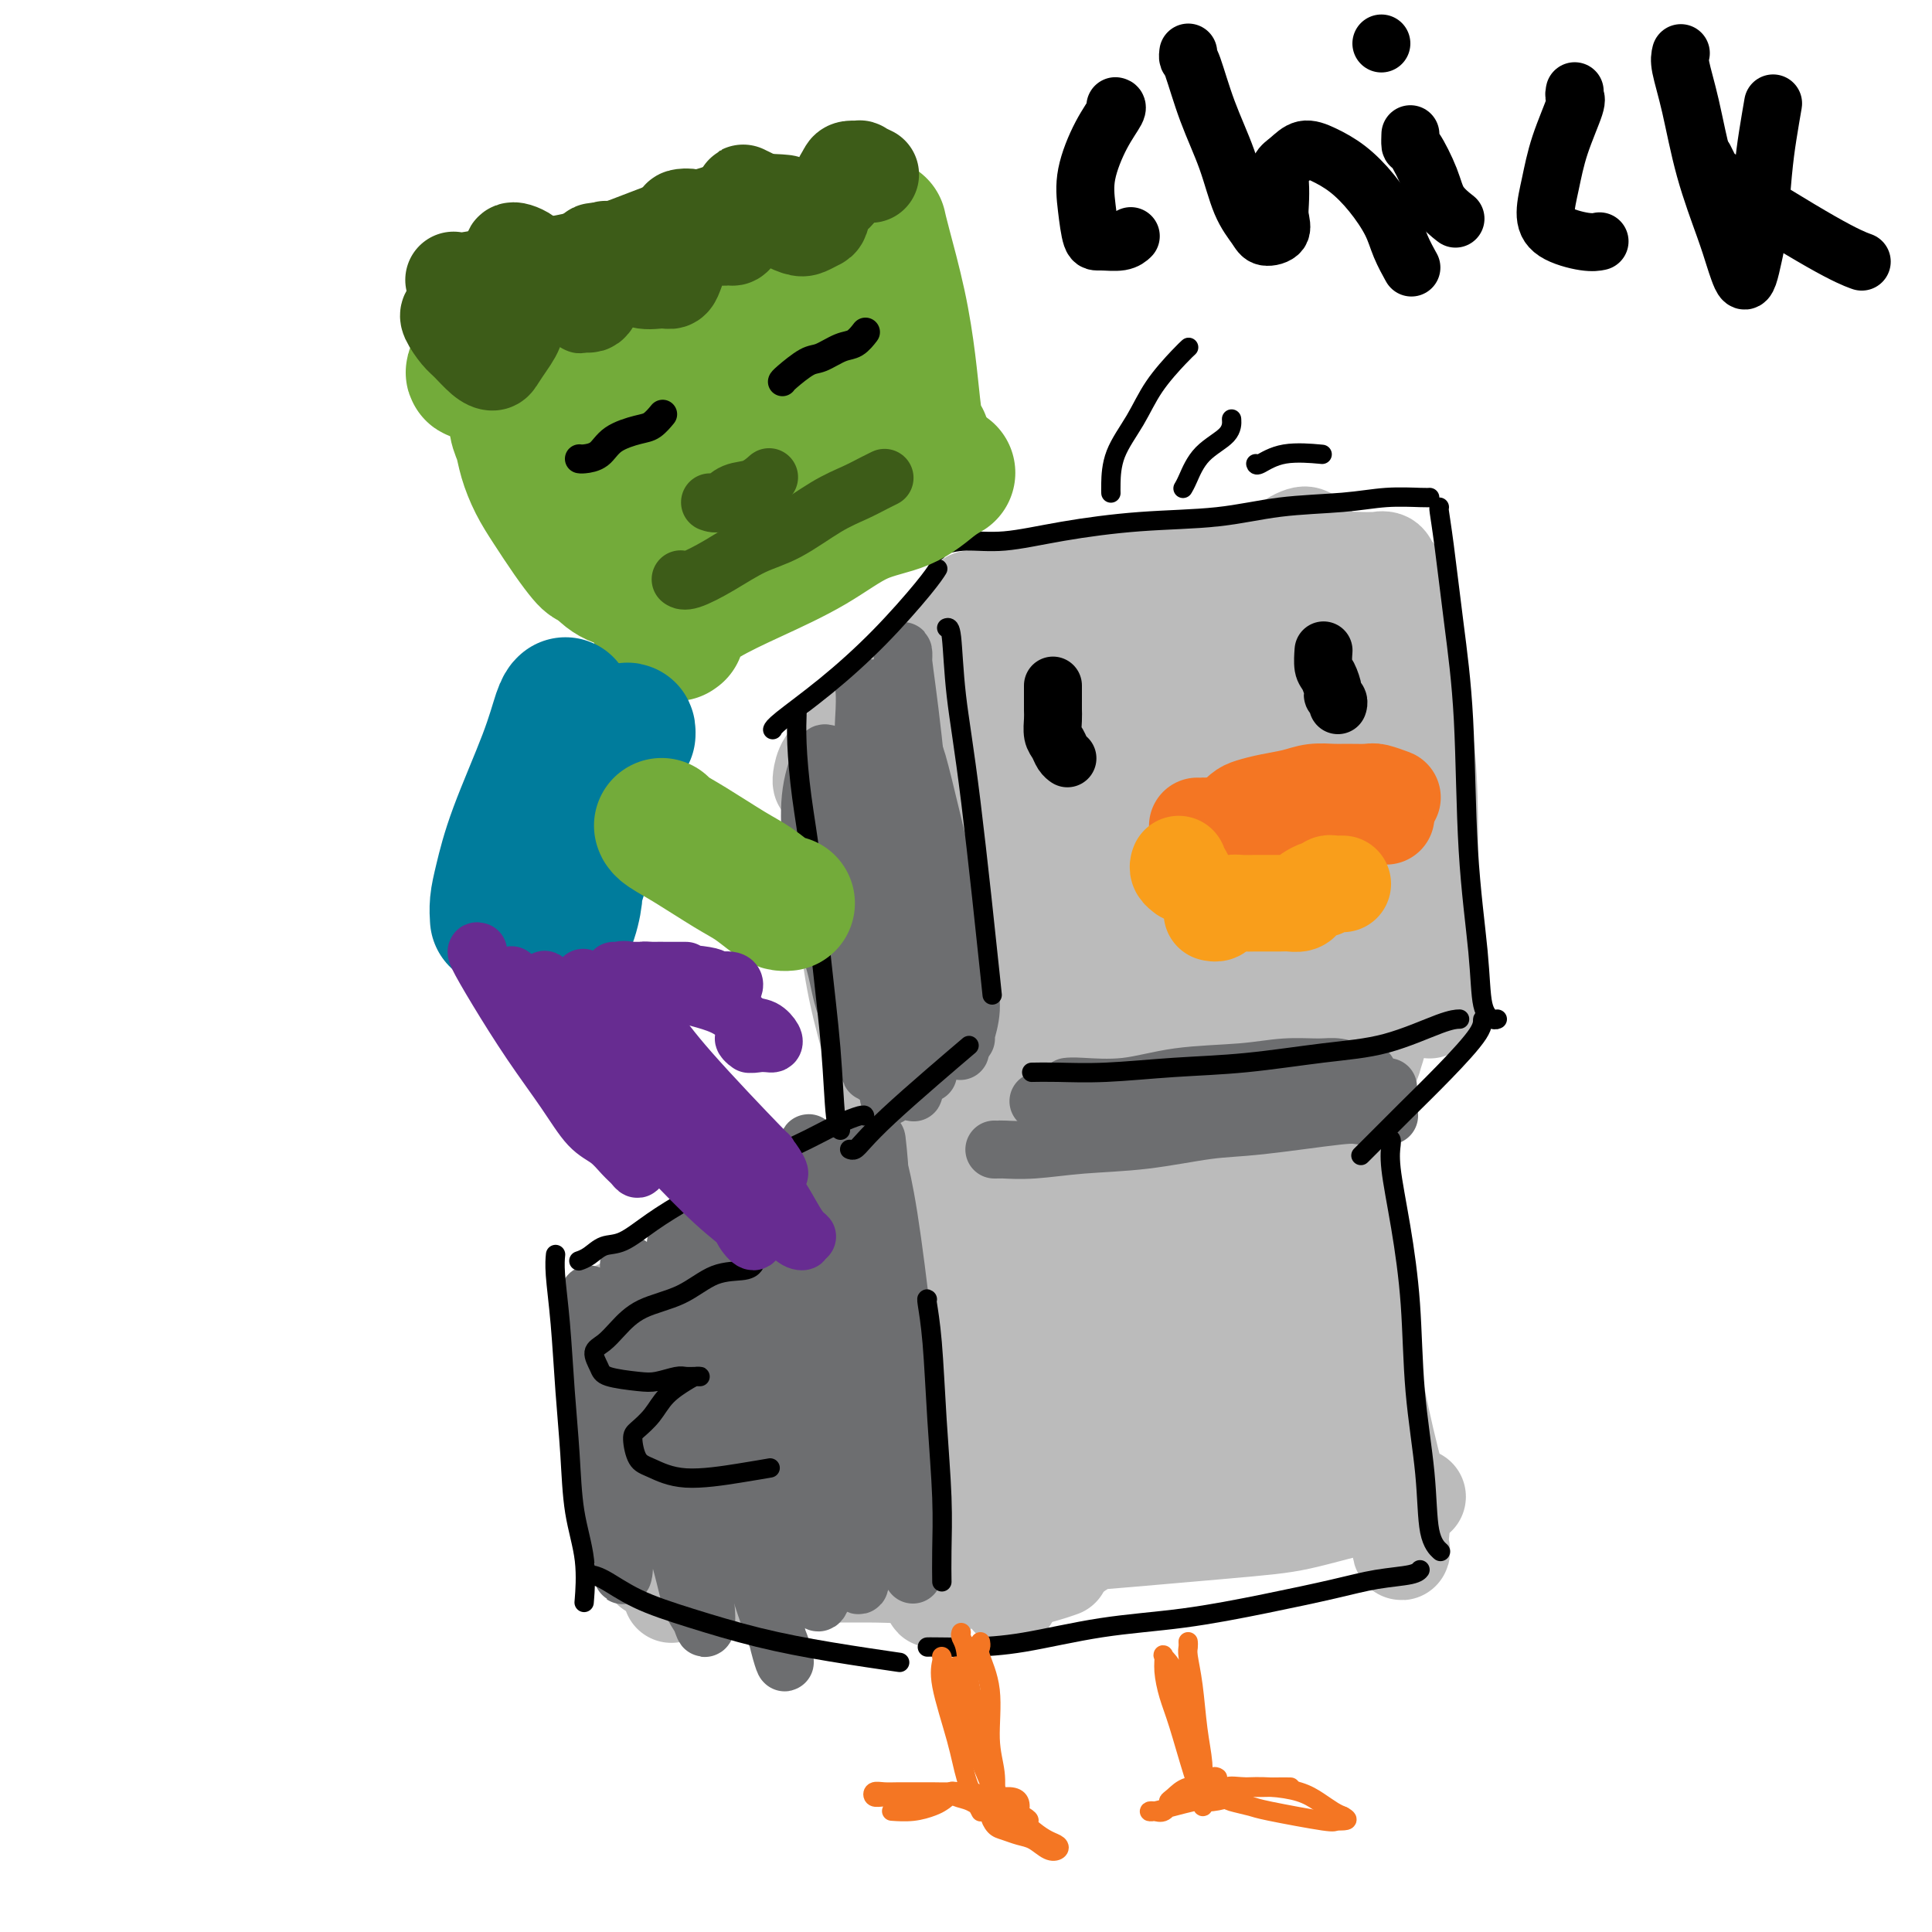 <svg viewBox='0 0 400 400' version='1.1' xmlns='http://www.w3.org/2000/svg' xmlns:xlink='http://www.w3.org/1999/xlink'><g fill='none' stroke='#BBBBBB' stroke-width='20' stroke-linecap='round' stroke-linejoin='round'><path d='M199,126c0.026,0.045 0.052,0.090 0,0c-0.052,-0.090 -0.182,-0.314 0,1c0.182,1.314 0.678,4.167 1,8c0.322,3.833 0.471,8.647 1,13c0.529,4.353 1.437,8.245 2,12c0.563,3.755 0.781,7.372 1,11c0.219,3.628 0.440,7.268 1,11c0.560,3.732 1.460,7.555 2,11c0.540,3.445 0.719,6.510 1,9c0.281,2.490 0.664,4.405 1,6c0.336,1.595 0.626,2.871 1,4c0.374,1.129 0.831,2.112 1,3c0.169,0.888 0.048,1.682 0,2c-0.048,0.318 -0.024,0.159 0,0'/><path d='M201,124c-0.063,-0.024 -0.125,-0.048 0,0c0.125,0.048 0.438,0.168 1,0c0.562,-0.168 1.375,-0.623 3,-1c1.625,-0.377 4.063,-0.674 7,-1c2.937,-0.326 6.372,-0.680 10,-1c3.628,-0.320 7.449,-0.607 11,-1c3.551,-0.393 6.830,-0.893 10,-1c3.170,-0.107 6.229,0.178 9,0c2.771,-0.178 5.253,-0.818 8,-1c2.747,-0.182 5.758,0.095 8,0c2.242,-0.095 3.715,-0.561 5,-1c1.285,-0.439 2.383,-0.850 4,-1c1.617,-0.150 3.752,-0.040 5,0c1.248,0.040 1.609,0.009 2,0c0.391,-0.009 0.812,0.003 1,0c0.188,-0.003 0.143,-0.021 0,0c-0.143,0.021 -0.385,0.083 0,0c0.385,-0.083 1.396,-0.309 2,0c0.604,0.309 0.802,1.155 1,2'/><path d='M288,118c1.888,0.831 1.108,1.908 1,3c-0.108,1.092 0.454,2.200 1,5c0.546,2.800 1.074,7.293 2,12c0.926,4.707 2.248,9.629 3,15c0.752,5.371 0.934,11.192 1,16c0.066,4.808 0.018,8.604 0,12c-0.018,3.396 -0.005,6.392 0,9c0.005,2.608 0.001,4.829 0,7c-0.001,2.171 -0.000,4.293 0,6c0.000,1.707 0.000,2.998 0,4c-0.000,1.002 -0.000,1.715 0,2c0.000,0.285 0.000,0.143 0,0'/><path d='M215,123c-0.009,0.049 -0.019,0.097 0,0c0.019,-0.097 0.066,-0.340 0,0c-0.066,0.340 -0.243,1.264 0,3c0.243,1.736 0.908,4.284 1,9c0.092,4.716 -0.388,11.601 0,19c0.388,7.399 1.645,15.313 3,22c1.355,6.687 2.808,12.147 4,17c1.192,4.853 2.124,9.098 3,12c0.876,2.902 1.697,4.460 2,6c0.303,1.540 0.089,3.061 0,4c-0.089,0.939 -0.052,1.294 0,1c0.052,-0.294 0.119,-1.239 0,-3c-0.119,-1.761 -0.424,-4.340 -1,-9c-0.576,-4.660 -1.422,-11.402 -2,-18c-0.578,-6.598 -0.886,-13.053 -1,-19c-0.114,-5.947 -0.032,-11.386 0,-16c0.032,-4.614 0.015,-8.403 0,-11c-0.015,-2.597 -0.027,-4.001 0,-5c0.027,-0.999 0.093,-1.591 0,-2c-0.093,-0.409 -0.346,-0.635 0,1c0.346,1.635 1.292,5.130 3,13c1.708,7.870 4.178,20.116 6,30c1.822,9.884 2.995,17.408 4,23c1.005,5.592 1.844,9.254 3,13c1.156,3.746 2.631,7.576 3,10c0.369,2.424 -0.369,3.441 -1,4c-0.631,0.559 -1.155,0.661 -2,-1c-0.845,-1.661 -2.010,-5.084 -4,-12c-1.990,-6.916 -4.805,-17.323 -7,-28c-2.195,-10.677 -3.770,-21.622 -4,-30c-0.230,-8.378 0.885,-14.189 2,-20'/><path d='M227,136c0.986,-6.191 2.452,-11.670 4,-14c1.548,-2.330 3.180,-1.512 4,-1c0.820,0.512 0.830,0.719 2,3c1.170,2.281 3.500,6.636 6,13c2.500,6.364 5.169,14.736 7,23c1.831,8.264 2.824,16.420 4,23c1.176,6.580 2.534,11.584 3,16c0.466,4.416 0.040,8.246 0,12c-0.040,3.754 0.306,7.434 0,10c-0.306,2.566 -1.264,4.017 -2,5c-0.736,0.983 -1.250,1.497 -3,0c-1.750,-1.497 -4.737,-5.005 -8,-13c-3.263,-7.995 -6.802,-20.478 -9,-31c-2.198,-10.522 -3.054,-19.082 -3,-26c0.054,-6.918 1.017,-12.195 2,-16c0.983,-3.805 1.985,-6.138 3,-8c1.015,-1.862 2.044,-3.253 3,-4c0.956,-0.747 1.839,-0.849 3,1c1.161,1.849 2.601,5.649 4,12c1.399,6.351 2.758,15.252 4,23c1.242,7.748 2.368,14.344 3,20c0.632,5.656 0.769,10.372 1,14c0.231,3.628 0.556,6.168 0,10c-0.556,3.832 -1.991,8.957 -3,11c-1.009,2.043 -1.590,1.003 -3,1c-1.410,-0.003 -3.649,1.032 -7,0c-3.351,-1.032 -7.816,-4.132 -13,-11c-5.184,-6.868 -11.088,-17.503 -15,-27c-3.912,-9.497 -5.832,-17.856 -7,-25c-1.168,-7.144 -1.584,-13.072 -2,-19'/><path d='M205,138c-1.506,-8.552 -0.773,-7.933 0,-9c0.773,-1.067 1.584,-3.819 2,-5c0.416,-1.181 0.435,-0.790 1,-1c0.565,-0.210 1.676,-1.022 3,0c1.324,1.022 2.863,3.877 5,11c2.137,7.123 4.874,18.513 7,28c2.126,9.487 3.642,17.070 5,24c1.358,6.930 2.560,13.207 3,19c0.440,5.793 0.119,11.101 0,15c-0.119,3.899 -0.036,6.390 0,8c0.036,1.610 0.024,2.339 0,3c-0.024,0.661 -0.060,1.254 0,1c0.060,-0.254 0.217,-1.356 0,-7c-0.217,-5.644 -0.809,-15.831 -1,-27c-0.191,-11.169 0.020,-23.321 1,-34c0.980,-10.679 2.728,-19.886 5,-26c2.272,-6.114 5.066,-9.135 7,-11c1.934,-1.865 3.007,-2.575 4,-3c0.993,-0.425 1.908,-0.565 3,0c1.092,0.565 2.363,1.836 4,5c1.637,3.164 3.639,8.222 6,16c2.361,7.778 5.079,18.275 7,28c1.921,9.725 3.045,18.677 4,25c0.955,6.323 1.740,10.018 2,14c0.260,3.982 -0.005,8.252 0,11c0.005,2.748 0.280,3.975 0,5c-0.280,1.025 -1.114,1.849 -2,2c-0.886,0.151 -1.825,-0.372 -4,-5c-2.175,-4.628 -5.586,-13.361 -8,-25c-2.414,-11.639 -3.833,-26.182 -4,-38c-0.167,-11.818 0.916,-20.909 2,-30'/><path d='M257,132c1.331,-7.963 3.657,-12.871 6,-16c2.343,-3.129 4.702,-4.480 6,-5c1.298,-0.520 1.534,-0.208 2,0c0.466,0.208 1.162,0.314 2,4c0.838,3.686 1.819,10.953 3,20c1.181,9.047 2.562,19.873 4,29c1.438,9.127 2.932,16.557 4,23c1.068,6.443 1.709,11.901 2,16c0.291,4.099 0.231,6.838 0,9c-0.231,2.162 -0.634,3.746 -1,5c-0.366,1.254 -0.695,2.177 -1,3c-0.305,0.823 -0.584,1.547 -2,-1c-1.416,-2.547 -3.968,-8.366 -6,-18c-2.032,-9.634 -3.544,-23.083 -4,-35c-0.456,-11.917 0.145,-22.302 1,-28c0.855,-5.698 1.963,-6.711 3,-8c1.037,-1.289 2.004,-2.856 3,-3c0.996,-0.144 2.022,1.133 3,4c0.978,2.867 1.910,7.324 3,14c1.090,6.676 2.340,15.572 3,24c0.660,8.428 0.731,16.388 0,25c-0.731,8.612 -2.263,17.877 -3,22c-0.737,4.123 -0.678,3.105 -1,4c-0.322,0.895 -1.023,3.705 -2,5c-0.977,1.295 -2.229,1.077 -4,0c-1.771,-1.077 -4.062,-3.013 -7,-8c-2.938,-4.987 -6.522,-13.024 -9,-23c-2.478,-9.976 -3.850,-21.890 -4,-32c-0.150,-10.110 0.921,-18.414 2,-24c1.079,-5.586 2.165,-8.453 3,-10c0.835,-1.547 1.417,-1.773 2,-2'/><path d='M265,126c1.449,-2.044 2.570,-1.152 3,0c0.430,1.152 0.168,2.566 1,10c0.832,7.434 2.759,20.888 4,31c1.241,10.112 1.796,16.880 2,23c0.204,6.120 0.056,11.590 0,15c-0.056,3.410 -0.022,4.761 0,6c0.022,1.239 0.030,2.367 0,3c-0.030,0.633 -0.099,0.772 -2,-2c-1.901,-2.772 -5.633,-8.454 -8,-18c-2.367,-9.546 -3.368,-22.955 -4,-35c-0.632,-12.045 -0.895,-22.727 -1,-27c-0.105,-4.273 -0.053,-2.136 0,0'/><path d='M206,127c0.129,-0.213 0.258,-0.426 0,0c-0.258,0.426 -0.901,1.492 -2,2c-1.099,0.508 -2.652,0.458 -4,1c-1.348,0.542 -2.489,1.675 -4,3c-1.511,1.325 -3.392,2.843 -6,5c-2.608,2.157 -5.942,4.952 -8,7c-2.058,2.048 -2.839,3.347 -4,5c-1.161,1.653 -2.703,3.658 -4,5c-1.297,1.342 -2.348,2.019 -3,3c-0.652,0.981 -0.906,2.264 -1,3c-0.094,0.736 -0.027,0.925 0,1c0.027,0.075 0.013,0.038 0,0'/><path d='M189,143c-0.040,0.056 -0.079,0.112 0,0c0.079,-0.112 0.277,-0.391 0,0c-0.277,0.391 -1.029,1.450 -2,2c-0.971,0.550 -2.162,0.589 -3,1c-0.838,0.411 -1.324,1.195 -2,2c-0.676,0.805 -1.544,1.632 -2,2c-0.456,0.368 -0.500,0.277 -1,1c-0.500,0.723 -1.454,2.261 -2,3c-0.546,0.739 -0.683,0.681 -1,1c-0.317,0.319 -0.816,1.015 -1,2c-0.184,0.985 -0.055,2.257 0,4c0.055,1.743 0.035,3.956 0,7c-0.035,3.044 -0.087,6.919 0,12c0.087,5.081 0.312,11.368 1,17c0.688,5.632 1.840,10.609 3,15c1.160,4.391 2.330,8.194 3,11c0.670,2.806 0.840,4.614 1,6c0.160,1.386 0.310,2.351 1,3c0.690,0.649 1.918,0.983 2,0c0.082,-0.983 -0.983,-3.283 -2,-7c-1.017,-3.717 -1.985,-8.853 -3,-14c-1.015,-5.147 -2.078,-10.306 -3,-15c-0.922,-4.694 -1.703,-8.923 -2,-13c-0.297,-4.077 -0.108,-8.003 0,-11c0.108,-2.997 0.136,-5.065 0,-7c-0.136,-1.935 -0.437,-3.737 0,-5c0.437,-1.263 1.612,-1.988 2,-3c0.388,-1.012 -0.011,-2.311 1,0c1.011,2.311 3.432,8.232 6,16c2.568,7.768 5.284,17.384 8,27'/><path d='M193,200c3.121,10.060 3.424,13.711 4,17c0.576,3.289 1.424,6.218 2,8c0.576,1.782 0.881,2.418 1,3c0.119,0.582 0.053,1.110 0,0c-0.053,-1.110 -0.091,-3.858 -1,-8c-0.909,-4.142 -2.688,-9.677 -4,-18c-1.312,-8.323 -2.157,-19.435 -3,-28c-0.843,-8.565 -1.684,-14.585 -2,-18c-0.316,-3.415 -0.107,-4.226 0,-5c0.107,-0.774 0.110,-1.511 0,-2c-0.110,-0.489 -0.334,-0.731 0,0c0.334,0.731 1.228,2.436 2,8c0.772,5.564 1.424,14.987 3,24c1.576,9.013 4.076,17.617 5,24c0.924,6.383 0.272,10.544 0,14c-0.272,3.456 -0.164,6.208 0,8c0.164,1.792 0.384,2.625 0,3c-0.384,0.375 -1.373,0.293 -2,0c-0.627,-0.293 -0.894,-0.798 -1,-1c-0.106,-0.202 -0.053,-0.101 0,0'/><path d='M184,225c-0.220,-0.075 -0.440,-0.150 0,0c0.440,0.150 1.541,0.525 3,1c1.459,0.475 3.278,1.051 5,1c1.722,-0.051 3.349,-0.729 4,-1c0.651,-0.271 0.325,-0.136 0,0'/><path d='M198,225c0.078,-0.018 0.156,-0.037 0,0c-0.156,0.037 -0.547,0.128 0,1c0.547,0.872 2.030,2.525 3,4c0.970,1.475 1.425,2.773 2,4c0.575,1.227 1.268,2.382 2,3c0.732,0.618 1.503,0.699 2,1c0.497,0.301 0.721,0.824 1,1c0.279,0.176 0.612,0.007 1,0c0.388,-0.007 0.832,0.149 1,0c0.168,-0.149 0.060,-0.603 0,-1c-0.060,-0.397 -0.072,-0.736 0,-1c0.072,-0.264 0.228,-0.452 0,-1c-0.228,-0.548 -0.838,-1.457 -1,-2c-0.162,-0.543 0.125,-0.720 0,-1c-0.125,-0.280 -0.663,-0.663 -1,-1c-0.337,-0.337 -0.474,-0.627 -1,-1c-0.526,-0.373 -1.441,-0.829 -2,-1c-0.559,-0.171 -0.763,-0.056 -1,0c-0.237,0.056 -0.508,0.053 -1,0c-0.492,-0.053 -1.205,-0.155 -2,0c-0.795,0.155 -1.670,0.567 -3,1c-1.330,0.433 -3.113,0.886 -5,2c-1.887,1.114 -3.879,2.888 -7,5c-3.121,2.112 -7.372,4.561 -11,7c-3.628,2.439 -6.633,4.868 -10,7c-3.367,2.132 -7.095,3.966 -11,6c-3.905,2.034 -7.986,4.269 -11,6c-3.014,1.731 -4.963,2.959 -7,4c-2.037,1.041 -4.164,1.896 -6,3c-1.836,1.104 -3.382,2.458 -4,3c-0.618,0.542 -0.309,0.271 0,0'/><path d='M128,271c0.028,0.049 0.056,0.097 0,0c-0.056,-0.097 -0.196,-0.341 0,1c0.196,1.341 0.728,4.266 1,8c0.272,3.734 0.283,8.278 1,13c0.717,4.722 2.140,9.623 3,14c0.860,4.377 1.159,8.231 2,11c0.841,2.769 2.225,4.454 3,6c0.775,1.546 0.939,2.955 1,4c0.061,1.045 0.017,1.727 0,2c-0.017,0.273 -0.009,0.136 0,0'/><path d='M135,325c0.174,0.030 0.347,0.061 0,0c-0.347,-0.061 -1.216,-0.213 1,0c2.216,0.213 7.515,0.792 10,1c2.485,0.208 2.156,0.044 5,0c2.844,-0.044 8.861,0.033 15,0c6.139,-0.033 12.399,-0.177 18,0c5.601,0.177 10.543,0.676 15,1c4.457,0.324 8.431,0.472 12,0c3.569,-0.472 6.734,-1.563 8,-2c1.266,-0.437 0.633,-0.218 0,0'/><path d='M197,221c0.382,0.910 0.764,1.820 1,5c0.236,3.180 0.326,8.630 1,17c0.674,8.370 1.933,19.660 3,30c1.067,10.340 1.944,19.730 3,28c1.056,8.270 2.293,15.422 3,20c0.707,4.578 0.885,6.584 1,8c0.115,1.416 0.166,2.244 0,2c-0.166,-0.244 -0.548,-1.560 -1,-4c-0.452,-2.440 -0.975,-6.003 -2,-11c-1.025,-4.997 -2.551,-11.429 -4,-18c-1.449,-6.571 -2.822,-13.283 -4,-20c-1.178,-6.717 -2.161,-13.441 -3,-19c-0.839,-5.559 -1.534,-9.953 -2,-13c-0.466,-3.047 -0.704,-4.747 -1,-6c-0.296,-1.253 -0.649,-2.058 -1,-3c-0.351,-0.942 -0.699,-2.021 -1,-2c-0.301,0.021 -0.553,1.142 -1,3c-0.447,1.858 -1.087,4.453 -1,12c0.087,7.547 0.901,20.046 2,32c1.099,11.954 2.483,23.363 3,31c0.517,7.637 0.166,11.503 0,14c-0.166,2.497 -0.146,3.626 0,4c0.146,0.374 0.417,-0.008 0,-2c-0.417,-1.992 -1.523,-5.594 -3,-11c-1.477,-5.406 -3.324,-12.616 -5,-21c-1.676,-8.384 -3.181,-17.943 -4,-26c-0.819,-8.057 -0.951,-14.613 -1,-19c-0.049,-4.387 -0.013,-6.604 0,-8c0.013,-1.396 0.004,-1.970 0,-1c-0.004,0.970 -0.002,3.485 0,6'/><path d='M180,249c0.013,3.238 0.047,8.832 0,15c-0.047,6.168 -0.173,12.909 0,20c0.173,7.091 0.645,14.530 1,20c0.355,5.470 0.593,8.970 1,12c0.407,3.030 0.985,5.591 1,7c0.015,1.409 -0.532,1.666 -1,1c-0.468,-0.666 -0.858,-2.254 -2,-5c-1.142,-2.746 -3.035,-6.648 -5,-15c-1.965,-8.352 -4.003,-21.152 -5,-30c-0.997,-8.848 -0.953,-13.742 -1,-17c-0.047,-3.258 -0.184,-4.880 0,-6c0.184,-1.120 0.691,-1.739 1,-2c0.309,-0.261 0.421,-0.163 1,2c0.579,2.163 1.624,6.392 2,12c0.376,5.608 0.083,12.596 0,19c-0.083,6.404 0.046,12.223 0,17c-0.046,4.777 -0.265,8.511 -1,11c-0.735,2.489 -1.985,3.731 -2,6c-0.015,2.269 1.204,5.563 -2,2c-3.204,-3.563 -10.832,-13.983 -14,-19c-3.168,-5.017 -1.876,-4.632 -2,-7c-0.124,-2.368 -1.664,-7.490 -2,-11c-0.336,-3.510 0.533,-5.408 1,-7c0.467,-1.592 0.532,-2.879 1,-4c0.468,-1.121 1.338,-2.077 2,-2c0.662,0.077 1.117,1.186 2,3c0.883,1.814 2.196,4.331 3,8c0.804,3.669 1.101,8.488 1,13c-0.101,4.512 -0.600,8.718 -1,12c-0.400,3.282 -0.700,5.641 -1,8'/><path d='M158,312c-0.565,6.405 -1.477,5.918 -3,6c-1.523,0.082 -3.656,0.735 -6,0c-2.344,-0.735 -4.900,-2.857 -7,-8c-2.100,-5.143 -3.745,-13.306 -5,-19c-1.255,-5.694 -2.122,-8.919 -2,-12c0.122,-3.081 1.232,-6.019 2,-8c0.768,-1.981 1.196,-3.005 2,-4c0.804,-0.995 1.986,-1.960 4,-1c2.014,0.960 4.861,3.846 6,5c1.139,1.154 0.569,0.577 0,0'/><path d='M201,318c0.039,0.024 0.079,0.048 0,0c-0.079,-0.048 -0.275,-0.166 0,0c0.275,0.166 1.021,0.618 2,1c0.979,0.382 2.189,0.694 3,1c0.811,0.306 1.222,0.605 10,0c8.778,-0.605 25.922,-2.113 36,-3c10.078,-0.887 13.090,-1.152 17,-2c3.910,-0.848 8.718,-2.279 12,-3c3.282,-0.721 5.037,-0.733 7,-1c1.963,-0.267 4.132,-0.791 5,-1c0.868,-0.209 0.434,-0.105 0,0'/><path d='M273,219c-0.584,-2.694 -1.168,-5.388 0,0c1.168,5.388 4.089,18.857 6,30c1.911,11.143 2.813,19.959 4,28c1.187,8.041 2.660,15.305 4,21c1.340,5.695 2.548,9.820 3,13c0.452,3.180 0.149,5.415 0,7c-0.149,1.585 -0.145,2.519 0,3c0.145,0.481 0.431,0.510 0,-1c-0.431,-1.510 -1.577,-4.561 -2,-7c-0.423,-2.439 -0.121,-4.268 0,-5c0.121,-0.732 0.060,-0.366 0,0'/><path d='M250,205c-0.069,-0.070 -0.139,-0.139 0,0c0.139,0.139 0.486,0.487 1,3c0.514,2.513 1.195,7.190 2,14c0.805,6.810 1.733,15.753 3,25c1.267,9.247 2.872,18.796 4,27c1.128,8.204 1.780,15.061 2,20c0.220,4.939 0.009,7.959 0,10c-0.009,2.041 0.182,3.104 0,4c-0.182,0.896 -0.739,1.626 -1,1c-0.261,-0.626 -0.226,-2.606 -1,-6c-0.774,-3.394 -2.359,-8.201 -4,-15c-1.641,-6.799 -3.340,-15.591 -5,-25c-1.660,-9.409 -3.281,-19.436 -4,-27c-0.719,-7.564 -0.537,-12.665 -1,-16c-0.463,-3.335 -1.572,-4.906 -2,-6c-0.428,-1.094 -0.174,-1.713 0,-2c0.174,-0.287 0.268,-0.243 0,3c-0.268,3.243 -0.898,9.686 0,20c0.898,10.314 3.325,24.501 5,36c1.675,11.499 2.599,20.311 3,27c0.401,6.689 0.278,11.253 0,14c-0.278,2.747 -0.711,3.675 -2,4c-1.289,0.325 -3.435,0.047 -6,-3c-2.565,-3.047 -5.549,-8.862 -10,-17c-4.451,-8.138 -10.369,-18.597 -14,-31c-3.631,-12.403 -4.974,-26.750 -6,-38c-1.026,-11.250 -1.736,-19.404 -2,-24c-0.264,-4.596 -0.081,-5.634 0,-6c0.081,-0.366 0.060,-0.060 0,0c-0.060,0.060 -0.160,-0.126 0,3c0.160,3.126 0.580,9.563 1,16'/><path d='M213,216c1.517,14.933 4.809,42.766 7,59c2.191,16.234 3.282,20.869 4,26c0.718,5.131 1.063,10.758 1,14c-0.063,3.242 -0.534,4.101 -1,5c-0.466,0.899 -0.928,1.840 -2,0c-1.072,-1.840 -2.754,-6.460 -5,-13c-2.246,-6.540 -5.055,-14.999 -7,-25c-1.945,-10.001 -3.028,-21.543 -3,-32c0.028,-10.457 1.165,-19.828 2,-27c0.835,-7.172 1.369,-12.145 2,-15c0.631,-2.855 1.358,-3.591 2,-4c0.642,-0.409 1.199,-0.492 2,0c0.801,0.492 1.847,1.559 3,6c1.153,4.441 2.412,12.256 4,22c1.588,9.744 3.504,21.417 5,32c1.496,10.583 2.571,20.077 4,27c1.429,6.923 3.212,11.276 4,14c0.788,2.724 0.582,3.818 1,6c0.418,2.182 1.461,5.451 2,1c0.539,-4.451 0.576,-16.624 1,-28c0.424,-11.376 1.237,-21.956 2,-32c0.763,-10.044 1.476,-19.553 2,-27c0.524,-7.447 0.858,-12.832 1,-16c0.142,-3.168 0.092,-4.117 0,-5c-0.092,-0.883 -0.226,-1.698 0,-2c0.226,-0.302 0.813,-0.091 1,2c0.187,2.091 -0.027,6.063 0,12c0.027,5.937 0.293,13.839 1,22c0.707,8.161 1.853,16.580 3,25'/><path d='M249,263c1.591,12.895 3.068,15.631 4,20c0.932,4.369 1.319,10.371 2,14c0.681,3.629 1.655,4.885 2,6c0.345,1.115 0.060,2.090 0,3c-0.060,0.910 0.106,1.755 0,1c-0.106,-0.755 -0.484,-3.109 -1,-8c-0.516,-4.891 -1.169,-12.320 -2,-23c-0.831,-10.680 -1.838,-24.611 -2,-34c-0.162,-9.389 0.523,-14.235 1,-17c0.477,-2.765 0.745,-3.448 1,-4c0.255,-0.552 0.495,-0.972 1,-1c0.505,-0.028 1.274,0.336 2,2c0.726,1.664 1.409,4.627 4,12c2.591,7.373 7.088,19.155 10,29c2.912,9.845 4.237,17.753 5,24c0.763,6.247 0.964,10.833 1,14c0.036,3.167 -0.092,4.914 0,6c0.092,1.086 0.403,1.512 0,1c-0.403,-0.512 -1.520,-1.962 -3,-5c-1.480,-3.038 -3.324,-7.665 -6,-15c-2.676,-7.335 -6.184,-17.378 -8,-27c-1.816,-9.622 -1.939,-18.821 -2,-22c-0.061,-3.179 -0.058,-0.337 0,2c0.058,2.337 0.173,4.168 1,10c0.827,5.832 2.366,15.666 4,24c1.634,8.334 3.363,15.167 4,19c0.637,3.833 0.182,4.667 0,5c-0.182,0.333 -0.091,0.167 0,0'/></g>
<g fill='none' stroke='#F47623' stroke-width='20' stroke-linecap='round' stroke-linejoin='round'><path d='M248,171c-0.100,-0.002 -0.200,-0.004 0,0c0.200,0.004 0.699,0.015 1,0c0.301,-0.015 0.404,-0.057 1,0c0.596,0.057 1.685,0.211 3,0c1.315,-0.211 2.856,-0.789 4,-1c1.144,-0.211 1.891,-0.057 3,0c1.109,0.057 2.579,0.016 4,0c1.421,-0.016 2.793,-0.008 4,0c1.207,0.008 2.247,0.016 3,0c0.753,-0.016 1.217,-0.057 2,0c0.783,0.057 1.883,0.211 3,0c1.117,-0.211 2.249,-0.789 3,-1c0.751,-0.211 1.119,-0.057 2,0c0.881,0.057 2.275,0.015 3,0c0.725,-0.015 0.782,-0.004 1,0c0.218,0.004 0.597,0.001 1,0c0.403,-0.001 0.829,-0.000 1,0c0.171,0.000 0.085,0.000 0,0'/><path d='M255,170c0.706,-0.756 1.412,-1.513 2,-2c0.588,-0.487 1.056,-0.705 2,-1c0.944,-0.295 2.362,-0.668 4,-1c1.638,-0.332 3.496,-0.625 5,-1c1.504,-0.375 2.652,-0.834 4,-1c1.348,-0.166 2.894,-0.041 4,0c1.106,0.041 1.771,-0.003 3,0c1.229,0.003 3.023,0.053 4,0c0.977,-0.053 1.138,-0.210 2,0c0.862,0.210 2.424,0.787 3,1c0.576,0.213 0.164,0.061 0,0c-0.164,-0.061 -0.082,-0.030 0,0'/><path d='M259,172c0.205,-0.026 0.410,-0.052 1,0c0.590,0.052 1.565,0.182 3,0c1.435,-0.182 3.331,-0.676 5,-1c1.669,-0.324 3.113,-0.479 5,-1c1.887,-0.521 4.217,-1.408 6,-2c1.783,-0.592 3.018,-0.890 4,-1c0.982,-0.110 1.709,-0.031 2,0c0.291,0.031 0.145,0.016 0,0'/></g>
<g fill='none' stroke='#F99E1B' stroke-width='20' stroke-linecap='round' stroke-linejoin='round'><path d='M251,189c0.026,0.006 0.052,0.012 0,0c-0.052,-0.012 -0.181,-0.042 0,0c0.181,0.042 0.671,0.155 1,0c0.329,-0.155 0.496,-0.577 1,-1c0.504,-0.423 1.346,-0.845 2,-1c0.654,-0.155 1.119,-0.042 2,0c0.881,0.042 2.176,0.012 3,0c0.824,-0.012 1.177,-0.006 2,0c0.823,0.006 2.117,0.013 3,0c0.883,-0.013 1.353,-0.046 2,0c0.647,0.046 1.469,0.171 2,0c0.531,-0.171 0.772,-0.638 1,-1c0.228,-0.362 0.442,-0.619 1,-1c0.558,-0.381 1.459,-0.887 2,-1c0.541,-0.113 0.723,0.166 1,0c0.277,-0.166 0.649,-0.776 1,-1c0.351,-0.224 0.682,-0.060 1,0c0.318,0.060 0.624,0.016 1,0c0.376,-0.016 0.822,-0.005 1,0c0.178,0.005 0.089,0.002 0,0'/><path d='M244,179c0.030,-0.083 0.060,-0.167 0,0c-0.060,0.167 -0.208,0.583 0,1c0.208,0.417 0.774,0.833 1,1c0.226,0.167 0.113,0.083 0,0'/></g>
<g fill='none' stroke='#000000' stroke-width='12' stroke-linecap='round' stroke-linejoin='round'><path d='M218,142c-0.000,0.018 -0.000,0.035 0,0c0.000,-0.035 0.000,-0.124 0,0c-0.000,0.124 -0.001,0.460 0,1c0.001,0.540 0.003,1.285 0,2c-0.003,0.715 -0.012,1.399 0,2c0.012,0.601 0.045,1.117 0,2c-0.045,0.883 -0.170,2.132 0,3c0.170,0.868 0.633,1.356 1,2c0.367,0.644 0.637,1.442 1,2c0.363,0.558 0.818,0.874 1,1c0.182,0.126 0.091,0.063 0,0'/><path d='M274,135c0.022,-0.302 0.043,-0.603 0,0c-0.043,0.603 -0.151,2.112 0,3c0.151,0.888 0.562,1.156 1,2c0.438,0.844 0.902,2.265 1,3c0.098,0.735 -0.170,0.785 0,1c0.170,0.215 0.776,0.596 1,1c0.224,0.404 0.064,0.830 0,1c-0.064,0.170 -0.032,0.085 0,0'/></g>
<g fill='none' stroke='#6D6E70' stroke-width='12' stroke-linecap='round' stroke-linejoin='round'><path d='M174,157c-0.093,-0.033 -0.186,-0.066 0,1c0.186,1.066 0.652,3.231 1,7c0.348,3.769 0.579,9.141 1,14c0.421,4.859 1.031,9.207 2,13c0.969,3.793 2.298,7.033 3,10c0.702,2.967 0.777,5.660 1,8c0.223,2.340 0.595,4.326 1,6c0.405,1.674 0.842,3.037 1,4c0.158,0.963 0.037,1.525 0,2c-0.037,0.475 0.008,0.864 0,1c-0.008,0.136 -0.071,0.020 0,-1c0.071,-1.020 0.276,-2.942 0,-6c-0.276,-3.058 -1.033,-7.250 -2,-12c-0.967,-4.750 -2.143,-10.057 -3,-15c-0.857,-4.943 -1.396,-9.520 -2,-13c-0.604,-3.480 -1.274,-5.862 -2,-8c-0.726,-2.138 -1.508,-4.033 -2,-6c-0.492,-1.967 -0.693,-4.007 -1,-5c-0.307,-0.993 -0.718,-0.938 -1,-1c-0.282,-0.062 -0.433,-0.242 -1,1c-0.567,1.242 -1.548,3.905 -2,7c-0.452,3.095 -0.373,6.620 0,11c0.373,4.380 1.042,9.613 2,14c0.958,4.387 2.205,7.929 3,11c0.795,3.071 1.137,5.673 2,8c0.863,2.327 2.247,4.379 3,6c0.753,1.621 0.877,2.810 1,4'/><path d='M179,218c1.924,7.047 1.235,3.166 1,2c-0.235,-1.166 -0.017,0.384 0,0c0.017,-0.384 -0.166,-2.702 -1,-6c-0.834,-3.298 -2.318,-7.574 -3,-12c-0.682,-4.426 -0.561,-9.000 -1,-13c-0.439,-4.000 -1.437,-7.424 -2,-10c-0.563,-2.576 -0.692,-4.303 -1,-6c-0.308,-1.697 -0.795,-3.363 -1,-5c-0.205,-1.637 -0.126,-3.244 0,-3c0.126,0.244 0.300,2.338 2,8c1.700,5.662 4.925,14.893 7,22c2.075,7.107 2.998,12.092 4,16c1.002,3.908 2.082,6.740 3,9c0.918,2.260 1.674,3.948 2,5c0.326,1.052 0.223,1.469 0,1c-0.223,-0.469 -0.568,-1.822 -1,-4c-0.432,-2.178 -0.953,-5.180 -2,-11c-1.047,-5.820 -2.620,-14.456 -4,-24c-1.380,-9.544 -2.568,-19.995 -3,-27c-0.432,-7.005 -0.110,-10.565 0,-13c0.110,-2.435 0.007,-3.746 0,-4c-0.007,-0.254 0.082,0.547 0,0c-0.082,-0.547 -0.333,-2.443 1,4c1.333,6.443 4.252,21.224 6,31c1.748,9.776 2.326,14.546 3,19c0.674,4.454 1.443,8.591 2,12c0.557,3.409 0.902,6.089 1,8c0.098,1.911 -0.051,3.053 0,4c0.051,0.947 0.300,1.699 0,1c-0.300,-0.699 -1.150,-2.850 -2,-5'/><path d='M190,217c-0.552,-2.250 -0.933,-5.875 -2,-11c-1.067,-5.125 -2.822,-11.750 -4,-18c-1.178,-6.250 -1.780,-12.126 -2,-17c-0.220,-4.874 -0.059,-8.746 0,-12c0.059,-3.254 0.017,-5.890 0,-8c-0.017,-2.110 -0.010,-3.692 0,-5c0.010,-1.308 0.024,-2.341 0,-3c-0.024,-0.659 -0.084,-0.944 0,0c0.084,0.944 0.314,3.119 1,8c0.686,4.881 1.830,12.470 3,19c1.170,6.530 2.366,12.002 3,17c0.634,4.998 0.706,9.523 1,13c0.294,3.477 0.811,5.907 1,8c0.189,2.093 0.048,3.851 0,5c-0.048,1.149 -0.005,1.689 0,2c0.005,0.311 -0.027,0.391 0,-1c0.027,-1.391 0.112,-4.255 0,-8c-0.112,-3.745 -0.422,-8.372 -1,-14c-0.578,-5.628 -1.422,-12.257 -2,-21c-0.578,-8.743 -0.888,-19.599 -1,-25c-0.112,-5.401 -0.025,-5.348 0,-6c0.025,-0.652 -0.013,-2.010 0,-3c0.013,-0.990 0.076,-1.611 0,-2c-0.076,-0.389 -0.291,-0.545 0,2c0.291,2.545 1.087,7.791 2,16c0.913,8.209 1.944,19.382 3,27c1.056,7.618 2.139,11.681 3,15c0.861,3.319 1.501,5.894 2,8c0.499,2.106 0.857,3.745 1,5c0.143,1.255 0.072,2.128 0,3'/><path d='M198,211c1.660,11.891 0.308,4.619 0,2c-0.308,-2.619 0.426,-0.586 0,-1c-0.426,-0.414 -2.013,-3.274 -3,-6c-0.987,-2.726 -1.375,-5.316 -2,-8c-0.625,-2.684 -1.487,-5.462 -2,-8c-0.513,-2.538 -0.677,-4.837 -1,-7c-0.323,-2.163 -0.807,-4.189 -1,-5c-0.193,-0.811 -0.097,-0.405 0,0'/><path d='M189,156c0.183,-0.097 0.365,-0.194 1,2c0.635,2.194 1.721,6.679 3,12c1.279,5.321 2.749,11.478 4,17c1.251,5.522 2.283,10.408 3,14c0.717,3.592 1.120,5.891 1,8c-0.120,2.109 -0.763,4.029 -1,5c-0.237,0.971 -0.068,0.992 0,1c0.068,0.008 0.034,0.004 0,0'/><path d='M190,221c-0.077,-0.067 -0.154,-0.133 0,0c0.154,0.133 0.538,0.467 0,1c-0.538,0.533 -2.000,1.267 -3,2c-1.000,0.733 -1.538,1.467 -2,2c-0.462,0.533 -0.846,0.867 -1,1c-0.154,0.133 -0.077,0.067 0,0'/><path d='M167,260c-1.588,-0.191 -3.176,-0.381 -5,0c-1.824,0.381 -3.884,1.335 -6,2c-2.116,0.665 -4.287,1.043 -7,2c-2.713,0.957 -5.967,2.495 -9,4c-3.033,1.505 -5.846,2.978 -8,4c-2.154,1.022 -3.650,1.594 -5,3c-1.350,1.406 -2.556,3.648 -3,5c-0.444,1.352 -0.127,1.815 0,2c0.127,0.185 0.063,0.093 0,0'/><path d='M122,268c0.054,0.135 0.109,0.269 0,1c-0.109,0.731 -0.381,2.057 0,5c0.381,2.943 1.416,7.501 2,12c0.584,4.499 0.717,8.938 1,13c0.283,4.062 0.716,7.746 1,11c0.284,3.254 0.417,6.079 1,8c0.583,1.921 1.614,2.938 2,4c0.386,1.062 0.127,2.169 0,3c-0.127,0.831 -0.122,1.387 0,1c0.122,-0.387 0.362,-1.717 0,-4c-0.362,-2.283 -1.327,-5.521 -2,-10c-0.673,-4.479 -1.056,-10.201 -2,-15c-0.944,-4.799 -2.449,-8.677 -3,-12c-0.551,-3.323 -0.148,-6.091 0,-8c0.148,-1.909 0.042,-2.960 0,-4c-0.042,-1.040 -0.020,-2.070 0,-2c0.020,0.070 0.036,1.239 2,7c1.964,5.761 5.874,16.115 9,24c3.126,7.885 5.466,13.302 7,18c1.534,4.698 2.261,8.677 3,11c0.739,2.323 1.489,2.989 2,4c0.511,1.011 0.781,2.365 1,2c0.219,-0.365 0.385,-2.450 0,-5c-0.385,-2.550 -1.322,-5.565 -3,-11c-1.678,-5.435 -4.096,-13.291 -6,-21c-1.904,-7.709 -3.294,-15.273 -4,-20c-0.706,-4.727 -0.729,-6.619 -1,-8c-0.271,-1.381 -0.792,-2.252 -1,-3c-0.208,-0.748 -0.104,-1.374 0,-2'/><path d='M131,267c-1.951,-10.400 0.173,-2.400 1,1c0.827,3.400 0.358,2.201 1,4c0.642,1.799 2.396,6.595 4,13c1.604,6.405 3.057,14.418 4,21c0.943,6.582 1.375,11.734 2,15c0.625,3.266 1.444,4.648 2,6c0.556,1.352 0.850,2.676 1,3c0.150,0.324 0.155,-0.351 0,-2c-0.155,-1.649 -0.472,-4.270 -1,-8c-0.528,-3.730 -1.267,-8.568 -2,-15c-0.733,-6.432 -1.459,-14.458 -2,-21c-0.541,-6.542 -0.895,-11.602 -1,-15c-0.105,-3.398 0.041,-5.136 0,-7c-0.041,-1.864 -0.270,-3.854 0,-5c0.270,-1.146 1.037,-1.450 1,-2c-0.037,-0.550 -0.879,-1.348 0,3c0.879,4.348 3.478,13.841 6,25c2.522,11.159 4.966,23.984 7,33c2.034,9.016 3.657,14.222 5,18c1.343,3.778 2.406,6.126 3,8c0.594,1.874 0.718,3.272 0,1c-0.718,-2.272 -2.277,-8.214 -5,-25c-2.723,-16.786 -6.610,-44.416 -8,-57c-1.390,-12.584 -0.284,-10.120 0,-9c0.284,1.120 -0.254,0.898 0,1c0.254,0.102 1.299,0.527 2,3c0.701,2.473 1.057,6.992 2,13c0.943,6.008 2.471,13.504 4,21'/><path d='M157,290c1.807,9.541 2.323,14.395 3,19c0.677,4.605 1.515,8.962 2,12c0.485,3.038 0.618,4.756 1,6c0.382,1.244 1.013,2.013 1,2c-0.013,-0.013 -0.668,-0.807 -1,-3c-0.332,-2.193 -0.340,-5.786 -1,-11c-0.660,-5.214 -1.974,-12.051 -3,-21c-1.026,-8.949 -1.766,-20.011 -2,-27c-0.234,-6.989 0.036,-9.907 0,-12c-0.036,-2.093 -0.379,-3.362 0,-4c0.379,-0.638 1.479,-0.644 2,1c0.521,1.644 0.464,4.938 1,11c0.536,6.062 1.664,14.892 3,24c1.336,9.108 2.881,18.493 4,25c1.119,6.507 1.811,10.137 2,13c0.189,2.863 -0.126,4.958 0,6c0.126,1.042 0.692,1.030 1,0c0.308,-1.030 0.357,-3.079 0,-7c-0.357,-3.921 -1.122,-9.714 -2,-17c-0.878,-7.286 -1.869,-16.066 -2,-29c-0.131,-12.934 0.600,-30.022 1,-37c0.400,-6.978 0.471,-3.847 1,-2c0.529,1.847 1.518,2.411 2,5c0.482,2.589 0.459,7.204 1,14c0.541,6.796 1.648,15.772 2,24c0.352,8.228 -0.049,15.707 0,22c0.049,6.293 0.549,11.398 1,15c0.451,3.602 0.852,5.701 1,7c0.148,1.299 0.042,1.800 0,1c-0.042,-0.800 -0.021,-2.900 0,-5'/><path d='M175,322c-0.186,-2.388 -0.652,-6.357 -1,-13c-0.348,-6.643 -0.578,-15.961 -1,-26c-0.422,-10.039 -1.034,-20.800 -1,-28c0.034,-7.200 0.716,-10.840 1,-13c0.284,-2.160 0.171,-2.841 0,-3c-0.171,-0.159 -0.399,0.202 0,2c0.399,1.798 1.426,5.031 2,12c0.574,6.969 0.694,17.673 1,27c0.306,9.327 0.798,17.276 1,24c0.202,6.724 0.113,12.224 0,16c-0.113,3.776 -0.251,5.828 0,7c0.251,1.172 0.891,1.464 1,1c0.109,-0.464 -0.311,-1.683 0,-4c0.311,-2.317 1.355,-5.733 1,-12c-0.355,-6.267 -2.110,-15.387 -3,-24c-0.890,-8.613 -0.917,-16.721 -1,-23c-0.083,-6.279 -0.222,-10.730 0,-13c0.222,-2.270 0.803,-2.358 1,-4c0.197,-1.642 0.008,-4.837 1,0c0.992,4.837 3.165,17.707 5,28c1.835,10.293 3.331,18.008 4,25c0.669,6.992 0.512,13.261 1,17c0.488,3.739 1.622,4.947 2,6c0.378,1.053 -0.000,1.951 0,2c0.000,0.049 0.378,-0.752 0,-2c-0.378,-1.248 -1.513,-2.945 -2,-6c-0.487,-3.055 -0.326,-7.468 -1,-16c-0.674,-8.532 -2.181,-21.182 -3,-31c-0.819,-9.818 -0.948,-16.805 -1,-21c-0.052,-4.195 -0.026,-5.597 0,-7'/><path d='M182,243c-1.061,-12.960 -0.214,-4.862 0,-2c0.214,2.862 -0.205,0.486 0,1c0.205,0.514 1.036,3.919 2,10c0.964,6.081 2.062,14.838 3,23c0.938,8.162 1.715,15.728 2,22c0.285,6.272 0.076,11.248 0,15c-0.076,3.752 -0.021,6.279 0,8c0.021,1.721 0.006,2.634 0,3c-0.006,0.366 -0.003,0.183 0,0'/><path d='M215,228c0.149,-0.089 0.299,-0.179 1,0c0.701,0.179 1.954,0.625 4,1c2.046,0.375 4.885,0.677 8,1c3.115,0.323 6.506,0.668 11,1c4.494,0.332 10.091,0.653 15,0c4.909,-0.653 9.130,-2.280 13,-3c3.870,-0.720 7.388,-0.533 10,-1c2.612,-0.467 4.319,-1.587 6,-2c1.681,-0.413 3.338,-0.118 4,0c0.662,0.118 0.331,0.059 0,0'/><path d='M221,225c0.493,-0.055 0.986,-0.110 3,0c2.014,0.110 5.550,0.383 9,0c3.450,-0.383 6.813,-1.424 11,-2c4.187,-0.576 9.198,-0.686 13,-1c3.802,-0.314 6.396,-0.830 9,-1c2.604,-0.170 5.220,0.007 7,0c1.780,-0.007 2.725,-0.198 4,0c1.275,0.198 2.882,0.784 4,1c1.118,0.216 1.748,0.062 2,0c0.252,-0.062 0.126,-0.031 0,0'/><path d='M206,238c-0.116,-0.002 -0.232,-0.004 0,0c0.232,0.004 0.810,0.013 1,0c0.190,-0.013 -0.010,-0.049 1,0c1.010,0.049 3.228,0.183 6,0c2.772,-0.183 6.098,-0.684 10,-1c3.902,-0.316 8.379,-0.449 13,-1c4.621,-0.551 9.386,-1.521 13,-2c3.614,-0.479 6.076,-0.468 11,-1c4.924,-0.532 12.310,-1.606 16,-2c3.690,-0.394 3.686,-0.106 5,0c1.314,0.106 3.947,0.030 5,0c1.053,-0.030 0.527,-0.015 0,0'/></g>
<g fill='none' stroke='#000000' stroke-width='4' stroke-linecap='round' stroke-linejoin='round'><path d='M165,147c0.017,-0.005 0.035,-0.009 0,1c-0.035,1.009 -0.122,3.032 0,6c0.122,2.968 0.452,6.883 1,11c0.548,4.117 1.313,8.438 2,14c0.687,5.562 1.294,12.366 2,19c0.706,6.634 1.509,13.098 2,19c0.491,5.902 0.671,11.243 1,14c0.329,2.757 0.808,2.931 1,3c0.192,0.069 0.096,0.035 0,0'/><path d='M160,151c0.007,-0.020 0.013,-0.041 0,0c-0.013,0.041 -0.047,0.142 0,0c0.047,-0.142 0.174,-0.529 2,-2c1.826,-1.471 5.351,-4.027 9,-7c3.649,-2.973 7.421,-6.364 11,-10c3.579,-3.636 6.963,-7.517 9,-10c2.037,-2.483 2.725,-3.566 3,-4c0.275,-0.434 0.138,-0.217 0,0'/><path d='M196,130c0.368,-0.134 0.737,-0.268 1,2c0.263,2.268 0.421,6.938 1,12c0.579,5.062 1.579,10.517 3,22c1.421,11.483 3.263,28.995 4,36c0.737,7.005 0.368,3.502 0,0'/><path d='M176,238c-0.078,-0.034 -0.155,-0.068 0,0c0.155,0.068 0.543,0.238 1,0c0.457,-0.238 0.981,-0.884 2,-2c1.019,-1.116 2.531,-2.701 5,-5c2.469,-2.299 5.896,-5.311 9,-8c3.104,-2.689 5.887,-5.054 7,-6c1.113,-0.946 0.557,-0.473 0,0'/><path d='M214,222c-0.352,0.007 -0.703,0.014 0,0c0.703,-0.014 2.462,-0.049 5,0c2.538,0.049 5.857,0.181 10,0c4.143,-0.181 9.112,-0.675 14,-1c4.888,-0.325 9.695,-0.479 15,-1c5.305,-0.521 11.106,-1.407 16,-2c4.894,-0.593 8.879,-0.891 13,-2c4.121,-1.109 8.379,-3.029 11,-4c2.621,-0.971 3.606,-0.992 4,-1c0.394,-0.008 0.197,-0.004 0,0'/><path d='M308,211c-0.034,-0.011 -0.067,-0.022 0,0c0.067,0.022 0.235,0.076 0,0c-0.235,-0.076 -0.874,-0.281 -1,0c-0.126,0.281 0.260,1.049 -1,3c-1.260,1.951 -4.166,5.083 -7,8c-2.834,2.917 -5.595,5.617 -8,8c-2.405,2.383 -4.455,4.449 -6,6c-1.545,1.551 -2.584,2.586 -3,3c-0.416,0.414 -0.208,0.207 0,0'/><path d='M288,236c-0.012,-0.033 -0.024,-0.065 0,0c0.024,0.065 0.085,0.228 0,1c-0.085,0.772 -0.317,2.154 0,5c0.317,2.846 1.183,7.157 2,12c0.817,4.843 1.585,10.219 2,16c0.415,5.781 0.476,11.966 1,18c0.524,6.034 1.512,11.916 2,17c0.488,5.084 0.478,9.369 1,12c0.522,2.631 1.578,3.609 2,4c0.422,0.391 0.211,0.196 0,0'/><path d='M194,114c0.002,-0.021 0.004,-0.043 0,0c-0.004,0.043 -0.014,0.149 0,0c0.014,-0.149 0.054,-0.555 1,-1c0.946,-0.445 2.800,-0.930 5,-1c2.200,-0.070 4.745,0.276 8,0c3.255,-0.276 7.218,-1.173 12,-2c4.782,-0.827 10.383,-1.584 16,-2c5.617,-0.416 11.249,-0.490 16,-1c4.751,-0.510 8.622,-1.457 13,-2c4.378,-0.543 9.264,-0.681 13,-1c3.736,-0.319 6.321,-0.817 9,-1c2.679,-0.183 5.452,-0.049 7,0c1.548,0.049 1.871,0.014 2,0c0.129,-0.014 0.065,-0.007 0,0'/><path d='M298,105c-0.068,0.001 -0.135,0.002 0,1c0.135,0.998 0.474,2.993 1,7c0.526,4.007 1.239,10.025 2,16c0.761,5.975 1.569,11.906 2,20c0.431,8.094 0.483,18.351 1,27c0.517,8.649 1.498,15.691 2,21c0.502,5.309 0.526,8.887 1,11c0.474,2.113 1.397,2.761 2,3c0.603,0.239 0.887,0.068 1,0c0.113,-0.068 0.057,-0.034 0,0'/><path d='M230,102c-0.001,-0.024 -0.002,-0.048 0,0c0.002,0.048 0.007,0.167 0,0c-0.007,-0.167 -0.027,-0.622 0,-2c0.027,-1.378 0.102,-3.679 1,-6c0.898,-2.321 2.619,-4.661 4,-7c1.381,-2.339 2.422,-4.679 4,-7c1.578,-2.321 3.694,-4.625 5,-6c1.306,-1.375 1.802,-1.821 2,-2c0.198,-0.179 0.099,-0.089 0,0'/><path d='M245,101c-0.061,0.101 -0.121,0.202 0,0c0.121,-0.202 0.425,-0.706 1,-2c0.575,-1.294 1.422,-3.378 3,-5c1.578,-1.622 3.886,-2.783 5,-4c1.114,-1.217 1.032,-2.491 1,-3c-0.032,-0.509 -0.016,-0.255 0,0'/><path d='M260,96c0.065,0.226 0.131,0.452 1,0c0.869,-0.452 2.542,-1.583 5,-2c2.458,-0.417 5.702,-0.119 7,0c1.298,0.119 0.649,0.060 0,0'/><path d='M179,231c0.008,0.036 0.016,0.072 0,0c-0.016,-0.072 -0.056,-0.253 -1,0c-0.944,0.253 -2.792,0.941 -5,2c-2.208,1.059 -4.775,2.491 -8,4c-3.225,1.509 -7.108,3.096 -11,5c-3.892,1.904 -7.795,4.124 -11,6c-3.205,1.876 -5.714,3.406 -8,5c-2.286,1.594 -4.350,3.250 -6,4c-1.650,0.750 -2.886,0.593 -4,1c-1.114,0.407 -2.108,1.379 -3,2c-0.892,0.621 -1.684,0.892 -2,1c-0.316,0.108 -0.158,0.054 0,0'/><path d='M156,262c0.086,-0.111 0.173,-0.222 0,0c-0.173,0.222 -0.605,0.776 -2,1c-1.395,0.224 -3.752,0.119 -6,1c-2.248,0.881 -4.386,2.749 -7,4c-2.614,1.251 -5.702,1.886 -8,3c-2.298,1.114 -3.804,2.708 -5,4c-1.196,1.292 -2.080,2.283 -3,3c-0.920,0.717 -1.875,1.160 -2,2c-0.125,0.840 0.579,2.078 1,3c0.421,0.922 0.560,1.529 2,2c1.440,0.471 4.182,0.806 6,1c1.818,0.194 2.712,0.248 4,0c1.288,-0.248 2.969,-0.799 4,-1c1.031,-0.201 1.410,-0.052 2,0c0.590,0.052 1.389,0.008 2,0c0.611,-0.008 1.035,0.021 1,0c-0.035,-0.021 -0.527,-0.090 -1,0c-0.473,0.090 -0.926,0.340 -2,1c-1.074,0.660 -2.769,1.732 -4,3c-1.231,1.268 -1.997,2.734 -3,4c-1.003,1.266 -2.241,2.334 -3,3c-0.759,0.666 -1.037,0.932 -1,2c0.037,1.068 0.389,2.937 1,4c0.611,1.063 1.481,1.318 3,2c1.519,0.682 3.685,1.791 7,2c3.315,0.209 7.777,-0.482 11,-1c3.223,-0.518 5.207,-0.862 6,-1c0.793,-0.138 0.397,-0.069 0,0'/><path d='M115,260c0.024,-0.241 0.048,-0.482 0,0c-0.048,0.482 -0.169,1.686 0,4c0.169,2.314 0.627,5.738 1,10c0.373,4.262 0.660,9.360 1,14c0.340,4.640 0.732,8.821 1,13c0.268,4.179 0.412,8.357 1,12c0.588,3.643 1.620,6.750 2,10c0.380,3.250 0.109,6.643 0,8c-0.109,1.357 -0.054,0.679 0,0'/><path d='M122,326c-0.193,-0.017 -0.386,-0.034 0,0c0.386,0.034 1.351,0.120 3,1c1.649,0.880 3.981,2.555 7,4c3.019,1.445 6.723,2.661 11,4c4.277,1.339 9.126,2.802 14,4c4.874,1.198 9.774,2.130 15,3c5.226,0.870 10.779,1.677 13,2c2.221,0.323 1.111,0.161 0,0'/><path d='M192,269c-0.091,-0.107 -0.182,-0.215 0,1c0.182,1.215 0.637,3.752 1,8c0.363,4.248 0.633,10.207 1,16c0.367,5.793 0.830,11.419 1,16c0.170,4.581 0.046,8.118 0,11c-0.046,2.882 -0.013,5.109 0,6c0.013,0.891 0.007,0.445 0,0'/><path d='M192,341c0.285,-0.009 0.571,-0.018 2,0c1.429,0.018 4.003,0.063 7,0c2.997,-0.063 6.417,-0.233 11,-1c4.583,-0.767 10.330,-2.132 16,-3c5.670,-0.868 11.263,-1.241 17,-2c5.737,-0.759 11.618,-1.906 17,-3c5.382,-1.094 10.265,-2.136 14,-3c3.735,-0.864 6.321,-1.551 9,-2c2.679,-0.449 5.452,-0.659 7,-1c1.548,-0.341 1.871,-0.812 2,-1c0.129,-0.188 0.065,-0.094 0,0'/></g>
<g fill='none' stroke='#F47623' stroke-width='4' stroke-linecap='round' stroke-linejoin='round'><path d='M195,343c-0.021,-0.036 -0.042,-0.072 0,0c0.042,0.072 0.147,0.253 0,1c-0.147,0.747 -0.547,2.060 0,5c0.547,2.940 2.042,7.506 3,11c0.958,3.494 1.381,5.916 2,8c0.619,2.084 1.436,3.830 2,5c0.564,1.170 0.875,1.763 1,2c0.125,0.237 0.062,0.119 0,0'/><path d='M203,340c0.005,0.024 0.009,0.049 0,0c-0.009,-0.049 -0.032,-0.171 0,0c0.032,0.171 0.117,0.634 0,1c-0.117,0.366 -0.438,0.634 0,2c0.438,1.366 1.634,3.830 2,7c0.366,3.170 -0.098,7.046 0,10c0.098,2.954 0.758,4.988 1,7c0.242,2.012 0.065,4.003 0,5c-0.065,0.997 -0.019,0.999 0,1c0.019,0.001 0.009,0.000 0,0'/><path d='M198,345c0.020,-0.050 0.039,-0.100 0,0c-0.039,0.100 -0.137,0.351 0,1c0.137,0.649 0.510,1.698 1,4c0.490,2.302 1.098,5.857 2,9c0.902,3.143 2.097,5.873 3,8c0.903,2.127 1.512,3.649 2,5c0.488,1.351 0.854,2.529 1,3c0.146,0.471 0.073,0.236 0,0'/><path d='M199,338c-0.104,0.254 -0.208,0.508 0,1c0.208,0.492 0.729,1.221 1,3c0.271,1.779 0.294,4.606 1,8c0.706,3.394 2.097,7.353 3,11c0.903,3.647 1.320,6.982 2,9c0.680,2.018 1.623,2.719 2,3c0.377,0.281 0.189,0.140 0,0'/><path d='M203,372c-0.012,-0.007 -0.024,-0.014 0,0c0.024,0.014 0.083,0.049 0,0c-0.083,-0.049 -0.309,-0.181 0,0c0.309,0.181 1.152,0.676 2,1c0.848,0.324 1.702,0.476 3,1c1.298,0.524 3.040,1.421 4,2c0.960,0.579 1.138,0.842 1,1c-0.138,0.158 -0.593,0.211 -1,0c-0.407,-0.211 -0.764,-0.687 -2,-1c-1.236,-0.313 -3.349,-0.463 -5,-1c-1.651,-0.537 -2.840,-1.462 -4,-2c-1.160,-0.538 -2.289,-0.688 -3,-1c-0.711,-0.312 -1.002,-0.786 -1,-1c0.002,-0.214 0.296,-0.167 1,0c0.704,0.167 1.816,0.454 3,1c1.184,0.546 2.440,1.350 4,2c1.560,0.650 3.425,1.144 5,2c1.575,0.856 2.862,2.074 4,3c1.138,0.926 2.128,1.562 3,2c0.872,0.438 1.626,0.679 2,1c0.374,0.321 0.367,0.724 0,1c-0.367,0.276 -1.096,0.426 -2,0c-0.904,-0.426 -1.984,-1.428 -3,-2c-1.016,-0.572 -1.968,-0.714 -3,-1c-1.032,-0.286 -2.142,-0.716 -3,-1c-0.858,-0.284 -1.462,-0.423 -2,-1c-0.538,-0.577 -1.011,-1.594 -1,-2c0.011,-0.406 0.505,-0.203 1,0'/><path d='M206,376c-1.607,-1.081 0.877,-0.282 2,0c1.123,0.282 0.885,0.047 1,0c0.115,-0.047 0.583,0.094 1,0c0.417,-0.094 0.783,-0.421 1,-1c0.217,-0.579 0.285,-1.409 0,-2c-0.285,-0.591 -0.921,-0.943 -2,-1c-1.079,-0.057 -2.599,0.181 -4,0c-1.401,-0.181 -2.682,-0.781 -4,-1c-1.318,-0.219 -2.674,-0.059 -4,0c-1.326,0.059 -2.621,0.015 -4,0c-1.379,-0.015 -2.840,-0.000 -4,0c-1.160,0.000 -2.018,-0.014 -3,0c-0.982,0.014 -2.086,0.056 -3,0c-0.914,-0.056 -1.637,-0.211 -2,0c-0.363,0.211 -0.364,0.789 0,1c0.364,0.211 1.094,0.057 2,0c0.906,-0.057 1.988,-0.016 3,0c1.012,0.016 1.953,0.007 3,0c1.047,-0.007 2.199,-0.013 3,0c0.801,0.013 1.251,0.046 2,0c0.749,-0.046 1.797,-0.170 2,0c0.203,0.170 -0.440,0.634 -1,1c-0.560,0.366 -1.037,0.634 -2,1c-0.963,0.366 -2.413,0.829 -4,1c-1.587,0.171 -3.311,0.049 -4,0c-0.689,-0.049 -0.345,-0.024 0,0'/><path d='M246,340c-0.007,-0.085 -0.013,-0.170 0,0c0.013,0.170 0.046,0.596 0,1c-0.046,0.404 -0.170,0.786 0,2c0.170,1.214 0.634,3.260 1,6c0.366,2.740 0.634,6.174 1,9c0.366,2.826 0.832,5.044 1,7c0.168,1.956 0.040,3.649 0,5c-0.040,1.351 0.008,2.361 0,3c-0.008,0.639 -0.071,0.906 0,1c0.071,0.094 0.278,0.013 0,-1c-0.278,-1.013 -1.041,-2.958 -2,-6c-0.959,-3.042 -2.115,-7.181 -3,-10c-0.885,-2.819 -1.498,-4.318 -2,-6c-0.502,-1.682 -0.894,-3.548 -1,-5c-0.106,-1.452 0.073,-2.490 0,-3c-0.073,-0.510 -0.399,-0.493 0,0c0.399,0.493 1.521,1.461 2,3c0.479,1.539 0.314,3.649 1,6c0.686,2.351 2.222,4.942 3,7c0.778,2.058 0.796,3.583 1,5c0.204,1.417 0.593,2.728 1,4c0.407,1.272 0.830,2.506 1,3c0.170,0.494 0.085,0.247 0,0'/><path d='M252,368c0.071,0.045 0.143,0.091 0,0c-0.143,-0.091 -0.499,-0.318 -1,0c-0.501,0.318 -1.146,1.181 -2,2c-0.854,0.819 -1.917,1.592 -3,2c-1.083,0.408 -2.184,0.450 -3,1c-0.816,0.550 -1.345,1.609 -2,2c-0.655,0.391 -1.435,0.116 -2,0c-0.565,-0.116 -0.913,-0.072 -1,0c-0.087,0.072 0.088,0.173 1,0c0.912,-0.173 2.562,-0.621 4,-1c1.438,-0.379 2.663,-0.691 4,-1c1.337,-0.309 2.785,-0.616 4,-1c1.215,-0.384 2.199,-0.845 3,-1c0.801,-0.155 1.421,-0.003 2,0c0.579,0.003 1.116,-0.143 1,0c-0.116,0.143 -0.887,0.575 -2,1c-1.113,0.425 -2.570,0.844 -4,1c-1.430,0.156 -2.835,0.048 -4,0c-1.165,-0.048 -2.092,-0.037 -3,0c-0.908,0.037 -1.798,0.101 -2,0c-0.202,-0.101 0.285,-0.367 1,-1c0.715,-0.633 1.657,-1.631 3,-2c1.343,-0.369 3.087,-0.107 5,0c1.913,0.107 3.997,0.060 6,0c2.003,-0.060 3.926,-0.132 6,0c2.074,0.132 4.298,0.468 6,1c1.702,0.532 2.881,1.259 4,2c1.119,0.741 2.177,1.498 3,2c0.823,0.502 1.412,0.751 2,1'/><path d='M278,376c2.110,1.126 -0.114,0.939 -1,1c-0.886,0.061 -0.433,0.368 -3,0c-2.567,-0.368 -8.155,-1.413 -11,-2c-2.845,-0.587 -2.949,-0.718 -4,-1c-1.051,-0.282 -3.050,-0.717 -4,-1c-0.950,-0.283 -0.850,-0.416 -1,-1c-0.150,-0.584 -0.551,-1.621 0,-2c0.551,-0.379 2.055,-0.102 4,0c1.945,0.102 4.331,0.027 6,0c1.669,-0.027 2.620,-0.008 3,0c0.380,0.008 0.190,0.004 0,0'/></g>
<g fill='none' stroke='#73AB3A' stroke-width='28' stroke-linecap='round' stroke-linejoin='round'><path d='M122,116c0.049,0.032 0.099,0.064 0,0c-0.099,-0.064 -0.345,-0.225 -1,-1c-0.655,-0.775 -1.719,-2.164 -3,-4c-1.281,-1.836 -2.778,-4.119 -4,-6c-1.222,-1.881 -2.170,-3.362 -3,-5c-0.830,-1.638 -1.544,-3.435 -2,-5c-0.456,-1.565 -0.656,-2.899 -1,-4c-0.344,-1.101 -0.833,-1.971 -1,-3c-0.167,-1.029 -0.010,-2.219 0,-3c0.010,-0.781 -0.125,-1.154 0,-2c0.125,-0.846 0.511,-2.165 1,-3c0.489,-0.835 1.081,-1.186 2,-2c0.919,-0.814 2.167,-2.091 3,-3c0.833,-0.909 1.253,-1.452 2,-2c0.747,-0.548 1.822,-1.103 3,-2c1.178,-0.897 2.459,-2.135 4,-3c1.541,-0.865 3.342,-1.356 5,-2c1.658,-0.644 3.174,-1.440 5,-2c1.826,-0.560 3.962,-0.882 6,-1c2.038,-0.118 3.976,-0.032 6,0c2.024,0.032 4.132,0.008 6,0c1.868,-0.008 3.495,-0.002 5,0c1.505,0.002 2.890,0.001 4,0c1.110,-0.001 1.947,-0.000 3,0c1.053,0.000 2.322,0.000 3,0c0.678,-0.000 0.765,-0.000 1,0c0.235,0.000 0.617,0.000 1,0'/><path d='M167,63c5.414,-0.014 1.447,0.451 0,1c-1.447,0.549 -0.376,1.180 0,2c0.376,0.820 0.057,1.827 0,3c-0.057,1.173 0.148,2.510 0,4c-0.148,1.490 -0.648,3.133 -1,5c-0.352,1.867 -0.555,3.957 -1,6c-0.445,2.043 -1.132,4.037 -2,6c-0.868,1.963 -1.917,3.894 -4,6c-2.083,2.106 -5.201,4.386 -8,6c-2.799,1.614 -5.281,2.560 -8,3c-2.719,0.440 -5.677,0.372 -8,0c-2.323,-0.372 -4.012,-1.048 -6,-1c-1.988,0.048 -4.273,0.821 -6,-3c-1.727,-3.821 -2.894,-12.235 -3,-16c-0.106,-3.765 0.851,-2.881 2,-4c1.149,-1.119 2.492,-4.241 4,-6c1.508,-1.759 3.181,-2.156 5,-3c1.819,-0.844 3.783,-2.137 6,-3c2.217,-0.863 4.688,-1.297 7,-1c2.312,0.297 4.465,1.325 6,3c1.535,1.675 2.453,3.995 3,7c0.547,3.005 0.724,6.694 0,10c-0.724,3.306 -2.350,6.230 -4,9c-1.650,2.770 -3.325,5.385 -5,8'/><path d='M144,105c-2.345,3.588 -3.707,4.059 -6,5c-2.293,0.941 -5.516,2.354 -8,3c-2.484,0.646 -4.230,0.527 -6,0c-1.770,-0.527 -3.563,-1.462 -5,-3c-1.437,-1.538 -2.518,-3.679 -3,-6c-0.482,-2.321 -0.365,-4.822 0,-7c0.365,-2.178 0.976,-4.032 2,-6c1.024,-1.968 2.459,-4.050 4,-6c1.541,-1.950 3.186,-3.769 5,-5c1.814,-1.231 3.796,-1.876 6,-2c2.204,-0.124 4.631,0.272 7,1c2.369,0.728 4.681,1.790 6,4c1.319,2.210 1.646,5.570 2,9c0.354,3.430 0.734,6.932 0,10c-0.734,3.068 -2.584,5.704 -4,8c-1.416,2.296 -2.399,4.252 -4,6c-1.601,1.748 -3.819,3.288 -6,4c-2.181,0.712 -4.324,0.598 -6,0c-1.676,-0.598 -2.886,-1.678 -4,-3c-1.114,-1.322 -2.134,-2.886 -3,-4c-0.866,-1.114 -1.579,-1.780 -1,-6c0.579,-4.220 2.449,-11.996 4,-16c1.551,-4.004 2.781,-4.237 4,-5c1.219,-0.763 2.425,-2.055 4,-3c1.575,-0.945 3.519,-1.544 5,-2c1.481,-0.456 2.499,-0.769 4,-1c1.501,-0.231 3.485,-0.382 5,0c1.515,0.382 2.562,1.295 3,2c0.438,0.705 0.268,1.201 0,2c-0.268,0.799 -0.634,1.899 -1,3'/><path d='M148,87c-0.851,1.405 -2.480,2.417 -4,3c-1.520,0.583 -2.931,0.737 -4,1c-1.069,0.263 -1.796,0.634 -3,1c-1.204,0.366 -2.886,0.725 -4,1c-1.114,0.275 -1.659,0.465 -2,0c-0.341,-0.465 -0.476,-1.587 0,-2c0.476,-0.413 1.565,-0.118 2,0c0.435,0.118 0.218,0.059 0,0'/><path d='M115,86c-0.017,0.081 -0.035,0.162 0,0c0.035,-0.162 0.121,-0.567 1,1c0.879,1.567 2.549,5.105 5,9c2.451,3.895 5.684,8.145 8,12c2.316,3.855 3.717,7.314 5,10c1.283,2.686 2.448,4.601 3,6c0.552,1.399 0.489,2.284 1,3c0.511,0.716 1.594,1.264 2,2c0.406,0.736 0.133,1.661 0,2c-0.133,0.339 -0.128,0.093 0,0c0.128,-0.093 0.377,-0.032 0,0c-0.377,0.032 -1.380,0.036 -2,0c-0.620,-0.036 -0.859,-0.112 -1,0c-0.141,0.112 -0.186,0.412 0,0c0.186,-0.412 0.601,-1.535 1,-2c0.399,-0.465 0.781,-0.271 2,-1c1.219,-0.729 3.276,-2.381 6,-4c2.724,-1.619 6.115,-3.203 10,-5c3.885,-1.797 8.264,-3.806 12,-6c3.736,-2.194 6.830,-4.574 10,-6c3.170,-1.426 6.417,-1.898 9,-3c2.583,-1.102 4.503,-2.835 6,-4c1.497,-1.165 2.571,-1.761 3,-2c0.429,-0.239 0.215,-0.119 0,0'/><path d='M168,60c-0.217,-0.437 -0.434,-0.875 0,0c0.434,0.875 1.520,3.062 3,6c1.480,2.938 3.356,6.627 5,9c1.644,2.373 3.057,3.431 4,5c0.943,1.569 1.416,3.650 2,5c0.584,1.350 1.280,1.970 2,3c0.720,1.030 1.463,2.470 2,3c0.537,0.530 0.868,0.152 1,0c0.132,-0.152 0.066,-0.076 0,0'/><path d='M182,47c-0.037,-0.170 -0.073,-0.340 0,0c0.073,0.340 0.257,1.191 1,4c0.743,2.809 2.045,7.576 3,12c0.955,4.424 1.563,8.506 2,12c0.437,3.494 0.705,6.400 1,9c0.295,2.600 0.618,4.892 1,6c0.382,1.108 0.823,1.031 1,1c0.177,-0.031 0.088,-0.015 0,0'/><path d='M170,52c-0.018,0.027 -0.037,0.055 0,0c0.037,-0.055 0.129,-0.192 -1,0c-1.129,0.192 -3.478,0.713 -6,1c-2.522,0.287 -5.216,0.338 -9,1c-3.784,0.662 -8.659,1.933 -13,3c-4.341,1.067 -8.150,1.928 -12,3c-3.850,1.072 -7.742,2.353 -11,4c-3.258,1.647 -5.880,3.660 -8,5c-2.120,1.340 -3.736,2.007 -5,3c-1.264,0.993 -2.176,2.313 -3,3c-0.824,0.687 -1.559,0.739 -2,1c-0.441,0.261 -0.586,0.729 -1,1c-0.414,0.271 -1.095,0.346 -1,0c0.095,-0.346 0.967,-1.113 2,-2c1.033,-0.887 2.226,-1.893 4,-3c1.774,-1.107 4.129,-2.316 7,-4c2.871,-1.684 6.258,-3.842 10,-6c3.742,-2.158 7.841,-4.315 12,-6c4.159,-1.685 8.380,-2.896 12,-4c3.620,-1.104 6.640,-2.100 9,-3c2.360,-0.900 4.058,-1.704 6,-2c1.942,-0.296 4.126,-0.085 5,0c0.874,0.085 0.437,0.042 0,0'/></g>
<g fill='none' stroke='#007C9C' stroke-width='28' stroke-linecap='round' stroke-linejoin='round'><path d='M117,146c0.065,-0.056 0.130,-0.112 0,0c-0.130,0.112 -0.455,0.392 -1,2c-0.545,1.608 -1.309,4.543 -3,9c-1.691,4.457 -4.310,10.435 -6,15c-1.690,4.565 -2.453,7.719 -3,10c-0.547,2.281 -0.878,3.691 -1,5c-0.122,1.309 -0.035,2.517 0,3c0.035,0.483 0.017,0.242 0,0'/><path d='M130,152c0.034,-1.051 0.068,-2.103 -2,4c-2.068,6.103 -6.239,19.359 -8,25c-1.761,5.641 -1.111,3.667 -1,4c0.111,0.333 -0.316,2.974 -1,5c-0.684,2.026 -1.624,3.436 -2,4c-0.376,0.564 -0.188,0.282 0,0'/><path d='M119,157c0.490,0.498 0.979,0.995 2,2c1.021,1.005 2.573,2.517 4,4c1.427,1.483 2.730,2.938 4,4c1.270,1.062 2.506,1.732 3,2c0.494,0.268 0.247,0.134 0,0'/></g>
<g fill='none' stroke='#73AB3A' stroke-width='28' stroke-linecap='round' stroke-linejoin='round'><path d='M137,171c-0.018,-0.058 -0.035,-0.116 0,0c0.035,0.116 0.124,0.405 1,1c0.876,0.595 2.539,1.494 5,3c2.461,1.506 5.721,3.619 8,5c2.279,1.381 3.578,2.030 5,3c1.422,0.970 2.969,2.260 4,3c1.031,0.740 1.547,0.930 2,1c0.453,0.070 0.844,0.020 1,0c0.156,-0.020 0.078,-0.010 0,0'/></g>
<g fill='none' stroke='#000000' stroke-width='6' stroke-linecap='round' stroke-linejoin='round'><path d='M120,95c-0.037,-0.010 -0.074,-0.020 0,0c0.074,0.020 0.260,0.070 1,0c0.740,-0.070 2.034,-0.261 3,-1c0.966,-0.739 1.604,-2.027 3,-3c1.396,-0.973 3.549,-1.632 5,-2c1.451,-0.368 2.198,-0.445 3,-1c0.802,-0.555 1.658,-1.587 2,-2c0.342,-0.413 0.171,-0.206 0,0'/><path d='M162,79c-0.009,0.026 -0.018,0.053 0,0c0.018,-0.053 0.063,-0.184 1,-1c0.937,-0.816 2.766,-2.317 4,-3c1.234,-0.683 1.872,-0.548 3,-1c1.128,-0.452 2.746,-1.492 4,-2c1.254,-0.508 2.145,-0.483 3,-1c0.855,-0.517 1.673,-1.576 2,-2c0.327,-0.424 0.164,-0.212 0,0'/></g>
<g fill='none' stroke='#3D5C18' stroke-width='6' stroke-linecap='round' stroke-linejoin='round'><path d='M93,61c0.049,0.133 0.097,0.267 0,0c-0.097,-0.267 -0.340,-0.934 0,0c0.340,0.934 1.261,3.470 2,5c0.739,1.530 1.294,2.054 2,3c0.706,0.946 1.563,2.313 2,3c0.437,0.687 0.453,0.694 1,1c0.547,0.306 1.625,0.909 2,1c0.375,0.091 0.048,-0.332 0,-1c-0.048,-0.668 0.183,-1.582 0,-3c-0.183,-1.418 -0.782,-3.340 -1,-5c-0.218,-1.660 -0.056,-3.056 0,-4c0.056,-0.944 0.006,-1.434 0,-2c-0.006,-0.566 0.034,-1.208 0,-2c-0.034,-0.792 -0.140,-1.735 0,-2c0.140,-0.265 0.526,0.149 1,0c0.474,-0.149 1.037,-0.859 2,0c0.963,0.859 2.328,3.288 4,5c1.672,1.712 3.653,2.706 5,4c1.347,1.294 2.059,2.887 3,4c0.941,1.113 2.109,1.747 3,2c0.891,0.253 1.503,0.125 2,0c0.497,-0.125 0.879,-0.247 1,-1c0.121,-0.753 -0.020,-2.138 0,-3c0.020,-0.862 0.201,-1.200 0,-2c-0.201,-0.800 -0.785,-2.062 -1,-3c-0.215,-0.938 -0.061,-1.554 0,-2c0.061,-0.446 0.031,-0.723 0,-1'/><path d='M121,58c-0.156,-1.933 -0.044,-1.267 0,-1c0.044,0.267 0.022,0.133 0,0'/></g>
<g fill='none' stroke='#3D5C18' stroke-width='20' stroke-linecap='round' stroke-linejoin='round'><path d='M93,65c0.050,-0.033 0.100,-0.065 0,0c-0.100,0.065 -0.349,0.228 0,1c0.349,0.772 1.297,2.153 2,3c0.703,0.847 1.161,1.161 2,2c0.839,0.839 2.061,2.204 3,3c0.939,0.796 1.596,1.025 2,1c0.404,-0.025 0.554,-0.303 1,-1c0.446,-0.697 1.187,-1.814 2,-3c0.813,-1.186 1.696,-2.440 2,-4c0.304,-1.560 0.028,-3.427 0,-5c-0.028,-1.573 0.191,-2.853 0,-4c-0.191,-1.147 -0.791,-2.161 -1,-3c-0.209,-0.839 -0.026,-1.501 0,-2c0.026,-0.499 -0.105,-0.833 0,-1c0.105,-0.167 0.444,-0.167 1,0c0.556,0.167 1.328,0.502 2,1c0.672,0.498 1.244,1.158 2,2c0.756,0.842 1.695,1.866 3,3c1.305,1.134 2.977,2.379 4,3c1.023,0.621 1.398,0.617 2,1c0.602,0.383 1.429,1.154 2,1c0.571,-0.154 0.884,-1.232 1,-2c0.116,-0.768 0.034,-1.225 0,-2c-0.034,-0.775 -0.020,-1.868 0,-3c0.020,-1.132 0.047,-2.303 0,-3c-0.047,-0.697 -0.166,-0.918 0,-1c0.166,-0.082 0.619,-0.023 1,0c0.381,0.023 0.691,0.012 1,0'/><path d='M125,52c0.768,-1.337 1.190,0.820 2,2c0.810,1.180 2.010,1.383 3,2c0.990,0.617 1.772,1.648 3,2c1.228,0.352 2.904,0.025 4,0c1.096,-0.025 1.614,0.251 2,0c0.386,-0.251 0.640,-1.030 1,-2c0.360,-0.970 0.827,-2.130 1,-3c0.173,-0.870 0.053,-1.449 0,-2c-0.053,-0.551 -0.040,-1.072 0,-2c0.040,-0.928 0.107,-2.261 0,-3c-0.107,-0.739 -0.387,-0.884 0,-1c0.387,-0.116 1.441,-0.203 2,0c0.559,0.203 0.622,0.697 1,1c0.378,0.303 1.072,0.414 2,1c0.928,0.586 2.090,1.645 3,2c0.910,0.355 1.569,0.004 2,0c0.431,-0.004 0.635,0.338 1,0c0.365,-0.338 0.890,-1.355 1,-2c0.110,-0.645 -0.194,-0.918 0,-2c0.194,-1.082 0.887,-2.974 1,-4c0.113,-1.026 -0.352,-1.185 0,-1c0.352,0.185 1.522,0.716 2,1c0.478,0.284 0.264,0.321 1,1c0.736,0.679 2.421,1.999 4,3c1.579,1.001 3.052,1.684 4,2c0.948,0.316 1.370,0.264 2,0c0.630,-0.264 1.468,-0.741 2,-1c0.532,-0.259 0.759,-0.301 1,-1c0.241,-0.699 0.498,-2.057 1,-3c0.502,-0.943 1.251,-1.472 2,-2'/><path d='M173,40c1.410,-1.431 0.936,-1.509 1,-2c0.064,-0.491 0.666,-1.396 1,-2c0.334,-0.604 0.402,-0.908 1,-1c0.598,-0.092 1.727,0.027 2,0c0.273,-0.027 -0.311,-0.200 0,0c0.311,0.200 1.517,0.771 2,1c0.483,0.229 0.241,0.114 0,0'/><path d='M94,58c0.028,0.012 0.055,0.024 0,0c-0.055,-0.024 -0.194,-0.085 0,0c0.194,0.085 0.720,0.315 3,0c2.280,-0.315 6.313,-1.174 11,-2c4.687,-0.826 10.027,-1.619 15,-3c4.973,-1.381 9.578,-3.351 14,-5c4.422,-1.649 8.659,-2.978 12,-4c3.341,-1.022 5.784,-1.737 8,-2c2.216,-0.263 4.205,-0.075 5,0c0.795,0.075 0.398,0.038 0,0'/></g>
<g fill='none' stroke='#3D5C18' stroke-width='12' stroke-linecap='round' stroke-linejoin='round'><path d='M147,104c0.603,0.212 1.205,0.425 2,0c0.795,-0.425 1.782,-1.487 3,-2c1.218,-0.513 2.667,-0.478 4,-1c1.333,-0.522 2.551,-1.602 3,-2c0.449,-0.398 0.128,-0.114 0,0c-0.128,0.114 -0.064,0.057 0,0'/><path d='M141,120c0.024,0.017 0.048,0.034 0,0c-0.048,-0.034 -0.169,-0.117 0,0c0.169,0.117 0.627,0.436 2,0c1.373,-0.436 3.662,-1.625 6,-3c2.338,-1.375 4.727,-2.935 7,-4c2.273,-1.065 4.431,-1.634 7,-3c2.569,-1.366 5.550,-3.529 8,-5c2.450,-1.471 4.368,-2.250 6,-3c1.632,-0.750 2.978,-1.471 4,-2c1.022,-0.529 1.721,-0.865 2,-1c0.279,-0.135 0.140,-0.067 0,0'/></g>
<g fill='none' stroke='#672C91' stroke-width='12' stroke-linecap='round' stroke-linejoin='round'><path d='M99,197c-0.289,-0.104 -0.577,-0.207 0,1c0.577,1.207 2.020,3.726 4,7c1.980,3.274 4.498,7.304 7,11c2.502,3.696 4.989,7.060 7,10c2.011,2.940 3.548,5.458 5,7c1.452,1.542 2.821,2.109 4,3c1.179,0.891 2.168,2.106 3,3c0.832,0.894 1.508,1.467 2,2c0.492,0.533 0.800,1.027 1,1c0.200,-0.027 0.291,-0.575 0,-1c-0.291,-0.425 -0.966,-0.727 -2,-2c-1.034,-1.273 -2.427,-3.516 -4,-6c-1.573,-2.484 -3.324,-5.208 -5,-8c-1.676,-2.792 -3.276,-5.652 -5,-8c-1.724,-2.348 -3.573,-4.186 -5,-6c-1.427,-1.814 -2.434,-3.606 -3,-5c-0.566,-1.394 -0.693,-2.390 -1,-3c-0.307,-0.610 -0.795,-0.834 -1,-1c-0.205,-0.166 -0.129,-0.276 1,1c1.129,1.276 3.310,3.936 7,8c3.690,4.064 8.889,9.533 13,14c4.111,4.467 7.133,7.934 10,11c2.867,3.066 5.578,5.732 8,8c2.422,2.268 4.553,4.138 6,6c1.447,1.862 2.208,3.717 3,5c0.792,1.283 1.614,1.993 2,2c0.386,0.007 0.335,-0.691 -1,-2c-1.335,-1.309 -3.953,-3.231 -7,-6c-3.047,-2.769 -6.524,-6.384 -10,-10'/><path d='M138,239c-4.447,-5.056 -6.563,-8.694 -9,-12c-2.437,-3.306 -5.193,-6.278 -7,-9c-1.807,-2.722 -2.665,-5.193 -4,-7c-1.335,-1.807 -3.146,-2.949 -4,-4c-0.854,-1.051 -0.752,-2.010 -1,-3c-0.248,-0.990 -0.847,-2.011 1,0c1.847,2.011 6.140,7.056 10,12c3.860,4.944 7.286,9.789 11,14c3.714,4.211 7.717,7.790 11,11c3.283,3.210 5.846,6.051 8,8c2.154,1.949 3.900,3.005 5,4c1.100,0.995 1.553,1.929 2,2c0.447,0.071 0.889,-0.720 0,-2c-0.889,-1.280 -3.109,-3.048 -6,-6c-2.891,-2.952 -6.452,-7.087 -10,-11c-3.548,-3.913 -7.083,-7.605 -10,-11c-2.917,-3.395 -5.216,-6.494 -7,-9c-1.784,-2.506 -3.053,-4.420 -4,-6c-0.947,-1.580 -1.571,-2.826 -2,-4c-0.429,-1.174 -0.663,-2.275 -1,-3c-0.337,-0.725 -0.777,-1.074 1,1c1.777,2.074 5.770,6.570 11,12c5.230,5.430 11.696,11.794 16,17c4.304,5.206 6.445,9.255 9,13c2.555,3.745 5.523,7.185 7,9c1.477,1.815 1.462,2.006 1,2c-0.462,-0.006 -1.371,-0.208 -3,-2c-1.629,-1.792 -3.977,-5.175 -7,-9c-3.023,-3.825 -6.721,-8.093 -10,-12c-3.279,-3.907 -6.140,-7.454 -9,-11'/><path d='M137,223c-5.310,-6.726 -4.583,-7.542 -5,-9c-0.417,-1.458 -1.976,-3.558 -3,-5c-1.024,-1.442 -1.511,-2.227 -2,-3c-0.489,-0.773 -0.980,-1.534 -1,-2c-0.020,-0.466 0.431,-0.638 3,3c2.569,3.638 7.254,11.086 12,17c4.746,5.914 9.551,10.293 13,14c3.449,3.707 5.542,6.740 7,9c1.458,2.260 2.281,3.747 3,5c0.719,1.253 1.335,2.273 2,3c0.665,0.727 1.380,1.161 1,1c-0.380,-0.161 -1.855,-0.918 -4,-3c-2.145,-2.082 -4.959,-5.488 -8,-9c-3.041,-3.512 -6.310,-7.129 -9,-11c-2.690,-3.871 -4.802,-7.997 -7,-11c-2.198,-3.003 -4.481,-4.883 -6,-7c-1.519,-2.117 -2.273,-4.470 -3,-6c-0.727,-1.530 -1.426,-2.237 -2,-3c-0.574,-0.763 -1.024,-1.582 -1,-2c0.024,-0.418 0.523,-0.433 2,1c1.477,1.433 3.933,4.316 6,7c2.067,2.684 3.743,5.168 8,10c4.257,4.832 11.093,12.012 14,15c2.907,2.988 1.884,1.786 2,2c0.116,0.214 1.371,1.846 2,3c0.629,1.154 0.633,1.831 -2,0c-2.633,-1.831 -7.902,-6.171 -10,-8c-2.098,-1.829 -1.027,-1.146 -3,-3c-1.973,-1.854 -6.992,-6.244 -10,-9c-3.008,-2.756 -4.004,-3.878 -5,-5'/><path d='M131,217c-5.423,-4.877 -3.980,-4.568 -4,-5c-0.020,-0.432 -1.504,-1.604 -2,-3c-0.496,-1.396 -0.005,-3.015 0,-4c0.005,-0.985 -0.475,-1.336 0,-2c0.475,-0.664 1.905,-1.642 3,-2c1.095,-0.358 1.855,-0.096 3,0c1.145,0.096 2.675,0.026 4,0c1.325,-0.026 2.445,-0.007 3,0c0.555,0.007 0.545,0.002 1,0c0.455,-0.002 1.374,-0.000 2,0c0.626,0.000 0.958,0.000 1,0c0.042,-0.000 -0.205,-0.000 -1,0c-0.795,0.000 -2.139,0.000 -3,0c-0.861,-0.000 -1.241,0.000 -2,0c-0.759,-0.000 -1.899,-0.000 -3,0c-1.101,0.000 -2.164,0.000 -3,0c-0.836,-0.000 -1.446,-0.001 -2,0c-0.554,0.001 -1.050,0.003 -1,0c0.050,-0.003 0.648,-0.011 2,0c1.352,0.011 3.458,0.041 4,0c0.542,-0.041 -0.481,-0.152 2,0c2.481,0.152 8.467,0.566 11,1c2.533,0.434 1.612,0.887 2,1c0.388,0.113 2.086,-0.113 3,0c0.914,0.113 1.045,0.566 1,1c-0.045,0.434 -0.266,0.848 -1,1c-0.734,0.152 -1.980,0.041 -3,0c-1.020,-0.041 -1.813,-0.011 -3,0c-1.187,0.011 -2.768,0.003 -4,0c-1.232,-0.003 -2.116,-0.002 -3,0'/><path d='M138,205c-2.656,0.173 -2.796,-0.396 -3,-1c-0.204,-0.604 -0.474,-1.243 0,-1c0.474,0.243 1.691,1.368 3,2c1.309,0.632 2.710,0.770 4,1c1.290,0.230 2.468,0.551 4,1c1.532,0.449 3.416,1.024 5,2c1.584,0.976 2.867,2.353 4,3c1.133,0.647 2.116,0.565 3,1c0.884,0.435 1.670,1.386 2,2c0.330,0.614 0.203,0.892 0,1c-0.203,0.108 -0.481,0.047 -1,0c-0.519,-0.047 -1.277,-0.079 -2,0c-0.723,0.079 -1.410,0.269 -2,0c-0.590,-0.269 -1.082,-0.995 -1,-1c0.082,-0.005 0.738,0.713 1,1c0.262,0.287 0.131,0.144 0,0'/></g>
<g fill='none' stroke='#000000' stroke-width='12' stroke-linecap='round' stroke-linejoin='round'><path d='M231,22c-0.067,-0.015 -0.134,-0.029 0,0c0.134,0.029 0.469,0.103 0,1c-0.469,0.897 -1.744,2.618 -3,5c-1.256,2.382 -2.495,5.424 -3,8c-0.505,2.576 -0.275,4.687 0,7c0.275,2.313 0.596,4.830 1,6c0.404,1.170 0.892,0.994 2,1c1.108,0.006 2.837,0.194 4,0c1.163,-0.194 1.761,-0.770 2,-1c0.239,-0.230 0.120,-0.115 0,0'/><path d='M246,11c0.013,-0.109 0.027,-0.217 0,0c-0.027,0.217 -0.093,0.760 0,1c0.093,0.240 0.347,0.179 1,2c0.653,1.821 1.707,5.525 3,9c1.293,3.475 2.827,6.719 4,10c1.173,3.281 1.985,6.597 3,9c1.015,2.403 2.233,3.894 3,5c0.767,1.106 1.081,1.829 2,2c0.919,0.171 2.441,-0.209 3,-1c0.559,-0.791 0.155,-1.993 0,-3c-0.155,-1.007 -0.061,-1.819 0,-3c0.061,-1.181 0.090,-2.731 0,-4c-0.090,-1.269 -0.300,-2.255 0,-3c0.300,-0.745 1.111,-1.247 2,-2c0.889,-0.753 1.856,-1.756 3,-2c1.144,-0.244 2.466,0.271 4,1c1.534,0.729 3.280,1.670 5,3c1.720,1.330 3.414,3.047 5,5c1.586,1.953 3.064,4.142 4,6c0.936,1.858 1.329,3.385 2,5c0.671,1.615 1.620,3.319 2,4c0.380,0.681 0.190,0.341 0,0'/><path d='M292,28c-0.002,0.063 -0.005,0.126 0,0c0.005,-0.126 0.016,-0.442 0,0c-0.016,0.442 -0.060,1.643 0,2c0.060,0.357 0.223,-0.128 1,1c0.777,1.128 2.167,3.869 3,6c0.833,2.131 1.109,3.651 2,5c0.891,1.349 2.397,2.528 3,3c0.603,0.472 0.301,0.236 0,0'/><path d='M286,9c0.000,0.000 0.000,0.000 0,0c0.000,0.000 0.000,0.000 0,0'/><path d='M326,19c0.021,-0.103 0.041,-0.206 0,0c-0.041,0.206 -0.145,0.722 0,1c0.145,0.278 0.539,0.318 0,2c-0.539,1.682 -2.009,5.004 -3,8c-0.991,2.996 -1.502,5.664 -2,8c-0.498,2.336 -0.984,4.339 -1,6c-0.016,1.661 0.439,2.981 2,4c1.561,1.019 4.228,1.736 6,2c1.772,0.264 2.649,0.075 3,0c0.351,-0.075 0.175,-0.038 0,0'/><path d='M348,11c-0.164,0.671 -0.328,1.341 0,3c0.328,1.659 1.149,4.306 2,8c0.851,3.694 1.734,8.433 3,13c1.266,4.567 2.917,8.960 4,12c1.083,3.040 1.600,4.726 2,6c0.400,1.274 0.685,2.136 1,3c0.315,0.864 0.662,1.731 1,2c0.338,0.269 0.668,-0.060 1,-1c0.332,-0.940 0.667,-2.491 1,-4c0.333,-1.509 0.664,-2.976 1,-6c0.336,-3.024 0.678,-7.604 1,-11c0.322,-3.396 0.625,-5.607 1,-8c0.375,-2.393 0.821,-4.970 1,-6c0.179,-1.030 0.089,-0.515 0,0'/><path d='M353,33c-0.091,-0.186 -0.181,-0.372 0,0c0.181,0.372 0.634,1.301 1,2c0.366,0.699 0.644,1.167 5,4c4.356,2.833 12.788,8.032 18,11c5.212,2.968 7.203,3.705 8,4c0.797,0.295 0.398,0.147 0,0'/></g>
</svg>